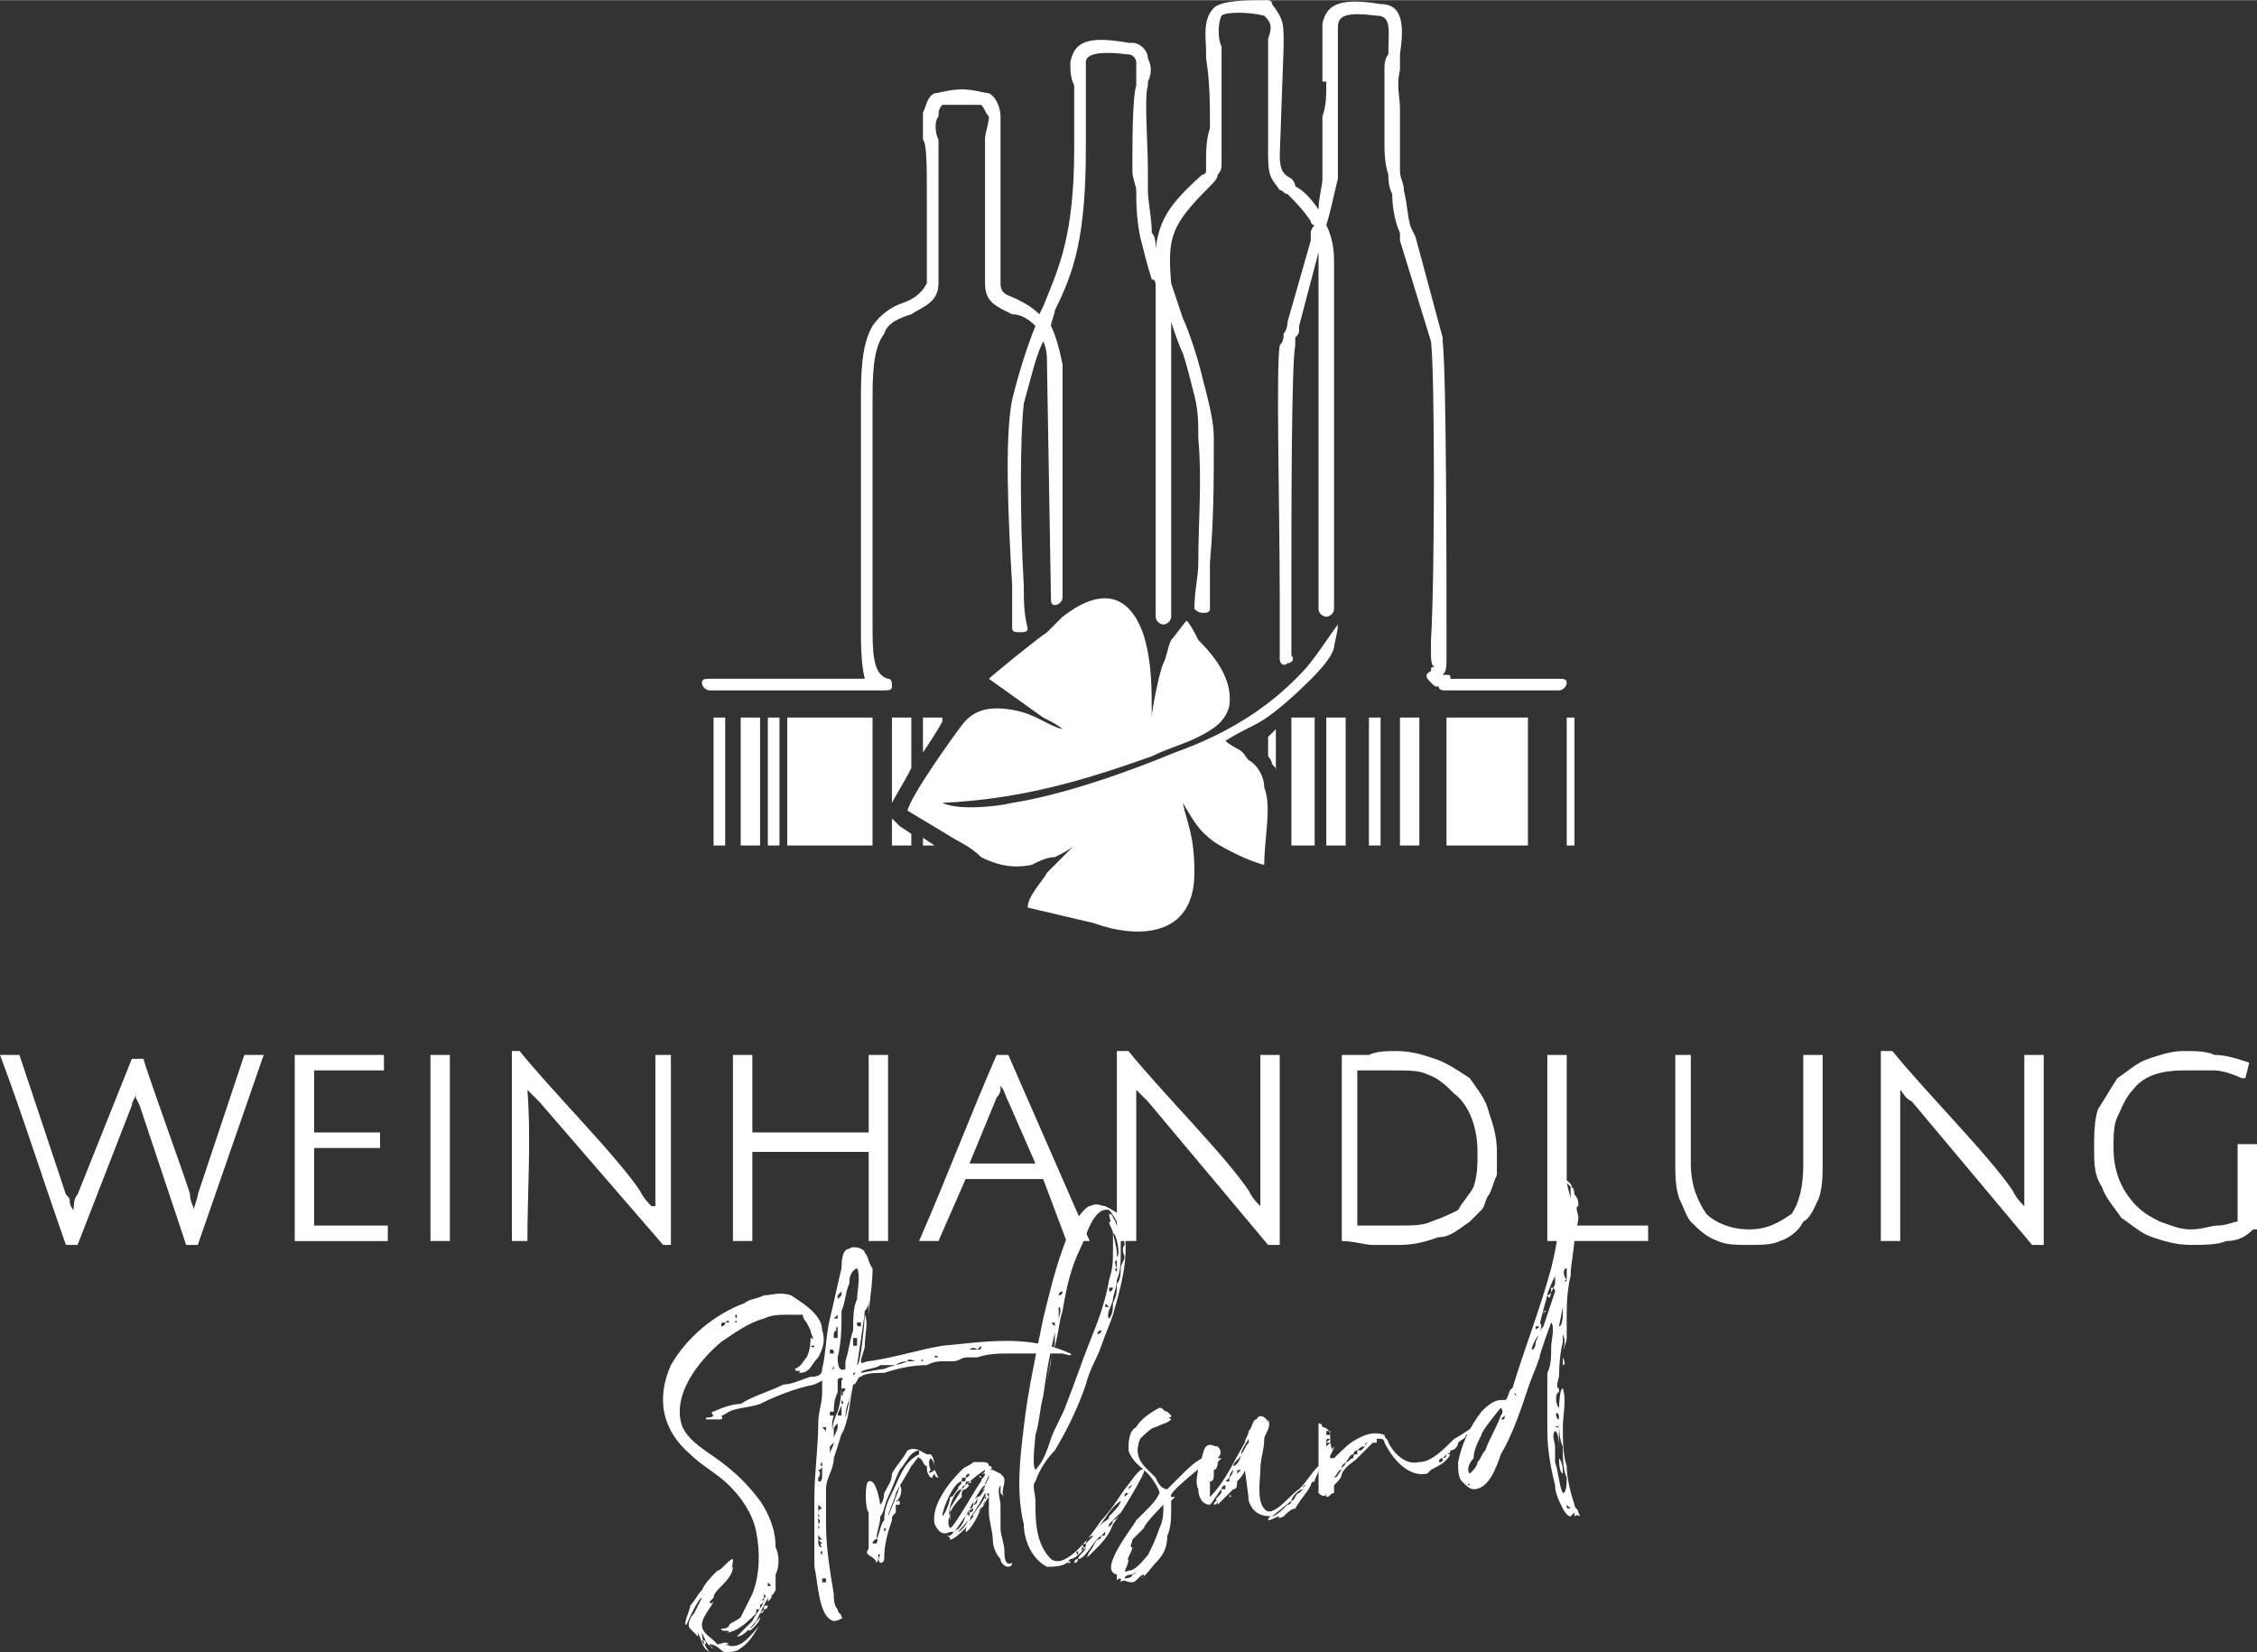 <?xml version="1.0" encoding="UTF-8"?>
<!DOCTYPE svg PUBLIC "-//W3C//DTD SVG 1.1//EN" "http://www.w3.org/Graphics/SVG/1.1/DTD/svg11.dtd">
<!-- Creator: CorelDRAW X7 -->
<svg xmlns="http://www.w3.org/2000/svg" xml:space="preserve" width="601px" height="440px" version="1.1" style="shape-rendering:geometricPrecision; text-rendering:geometricPrecision; image-rendering:optimizeQuality; fill-rule:evenodd; clip-rule:evenodd"
viewBox="0 0 582 426"
 xmlns:xlink="http://www.w3.org/1999/xlink">
 <rect x="0" y="0" width="582" height="426" fill="#333333" stroke="none"/>
 <defs>
  <style type="text/css">
   <![CDATA[
    .fil1 {fill:white}
    .fil0 {fill:white;fill-rule:nonzero}
   ]]>
  </style>
 </defs>
 <g id="Ebene_x0020_1">
  <path class="fil0" d="M563 276c-5,0 -10,1 -13,5 -2,2 -3,5 -4,7 -1,2 -1,5 -1,8 0,6 2,11 6,15 2,2 4,3 6,4 3,1 5,2 8,2 3,0 5,-1 7,-1 2,0 4,-1 5,-1l0 -20 5 0 0 22 -1 0c-2,2 -4,3 -7,3 -2,1 -6,1 -9,1 -4,0 -7,-1 -10,-2 -3,-1 -5,-3 -8,-5 -2,-3 -4,-5 -5,-8 -2,-3 -2,-6 -2,-10 0,-3 0,-7 1,-10 2,-3 3,-5 5,-8 3,-2 5,-4 8,-5 3,-1 6,-2 9,-2 3,0 6,0 8,1 3,0 6,1 9,2l0 0 -1 4 -1 0c-2,-1 -5,-2 -7,-2 -3,0 -5,0 -8,0zm-73 5c0,13 0,26 0,39l-5 0 0 -49 3 0c8,10 25,27 31,36 1,2 2,3 3,4l0 0 0 -1c0,-1 0,-2 0,-3l0 -35 5 0 0 49 -3 0 -31 -37c-2,-1 -2,-2 -3,-3l0 0zm-25 34c-1,2 -3,4 -6,5 -2,1 -5,1 -8,1 -3,0 -6,0 -8,-1 -3,-1 -5,-3 -7,-5 -1,-1 -2,-4 -3,-6 -1,-3 -1,-6 -1,-9l0 -28 4 0 0 28c0,6 2,10 4,13 2,2 6,4 11,4 5,0 8,-2 11,-4 2,-3 3,-7 3,-13l0 -28 5 0 0 28c0,3 0,6 -1,9 -1,2 -2,5 -4,6zm-66 5l0 -48 5 0 0 44 21 0 0 4 -26 0 0 0zm-39 -49c4,0 7,1 10,2 3,1 6,3 9,5 2,3 4,5 5,9 1,3 2,6 2,10 0,2 0,4 0,6 -1,2 -1,3 -2,5 -1,1 -1,3 -2,4 -1,1 -2,2 -3,3l0 0c-3,2 -5,4 -8,4 -3,1 -6,2 -10,2 -2,0 -4,0 -7,0 -2,0 -5,-1 -8,-1l0 0 0 -48 0 0c3,0 5,0 7,0 2,-1 5,-1 7,-1zm1 45c3,0 6,0 8,-1 3,-1 5,-2 7,-3 1,-2 3,-4 4,-6 1,-3 1,-6 1,-9 0,-6 -2,-12 -6,-15 -2,-2 -4,-4 -7,-5 -2,-1 -5,-1 -8,-1 -2,0 -4,0 -6,0 -1,0 -2,0 -4,0l0 40c2,0 3,0 5,0 2,0 4,0 6,0zm-68 -35c0,13 0,26 0,39l-5 0 0 -49 3 0c8,10 25,27 31,36 1,2 2,3 3,4l0 0 0 -1c0,-1 0,-2 0,-3l0 -35 5 0 0 49 -3 0 -31 -37c-1,-1 -2,-2 -3,-3l0 0zm-35 -1c0,0 0,1 0,1 0,1 -1,2 -1,2l-7 17 17 0 -7 -16c-1,-2 -1,-3 -2,-4zm-9 24l-7 16 -5 0c7,-16 13,-32 20,-48l3 0c7,16 14,32 21,48l-6 0 -6 -16 -20 0zm-25 16l0 -23 -30 0 0 23 -5 0 0 -48 5 0 0 20 30 0 0 -20 5 0 0 48 -5 0 0 0zm-88 -39c1,13 0,26 0,39l-4 0 0 -49 2 0c8,10 25,27 31,36 1,2 2,3 3,4l1 0 0 -1c0,-1 0,-2 0,-3l0 -35 4 0 0 49 -2 0 -32 -37c-1,-1 -2,-2 -3,-3l0 0zm-25 39l0 -48 5 0 0 48 -5 0 0 0zm-35 0l0 -48 23 0 0 4 -18 0 0 16 17 0 0 4 -17 0 0 20 19 0 0 4 -24 0 0 0zm-56 -12l14 -35 3 0c1,4 12,34 12,35 0,2 1,3 1,4 0,-1 1,-3 1,-4l12 -36 5 0 -17 49 -3 0c-4,-12 -8,-24 -12,-36l-1 -2c0,0 0,-1 0,-1l0 0 0 0c0,1 -1,2 -1,3l-14 36 -3 0c-6,-17 -11,-33 -17,-49l5 0 12 36c1,1 1,1 1,2 0,0 0,1 1,2 0,-1 0,-3 1,-4z"/>
  <g id="_508096488">
   <path class="fil0" d="M197 414c0,0 0,0 0,0l0 0zm15 -71c0,-4 -5,-7 -8,-9 -3,-1 -5,0 -7,0 -2,1 -4,1 -5,2 -8,3 -15,9 -19,16 -4,9 -2,17 5,23 3,3 7,5 10,8 3,3 6,7 7,12 1,5 1,11 -1,16 -1,2 -2,4 -3,6 -1,1 -2,1 -3,2 0,1 -2,1 -2,1 0,1 2,0 2,1 0,0 0,0 -1,0 3,0 6,-3 8,-5 0,0 0,0 0,0 0,0 0,0 0,0 0,0 0,0 0,0 0,0 0,0 0,0 0,0 0,0 0,-1 0,0 0,0 0,0 0,0 0,0 0,0 0,0 0,0 0,0 1,0 1,0 1,-1 0,0 0,0 0,1 0,0 0,-1 0,-1 0,0 0,0 0,0 0,0 0,0 0,0 0,0 0,0 0,0 0,0 0,0 0,0 0,0 0,0 0,0 0,0 0,0 0,-1 0,1 0,1 1,0 -1,2 -2,3 -3,5 -1,1 -2,2 -4,4 2,0 4,-3 5,-4 1,-2 2,-4 3,-6 0,0 0,1 0,1 1,-1 1,-1 1,-2 0,1 1,-1 1,-1 0,-2 0,-3 0,-4 1,-2 1,-5 0,-7 0,-5 -2,-9 -4,-12 -3,-4 -6,-7 -10,-10 -4,-3 -8,-5 -10,-9 -3,-8 4,-17 10,-22 3,-2 7,-5 11,-6 2,-1 4,-1 7,-1 1,0 2,0 3,0 0,1 1,2 1,2 0,0 1,2 1,2 0,1 1,2 1,4 0,-1 0,-2 -1,-2 0,1 0,3 -1,5 -1,1 -1,2 -3,3 0,1 2,0 1,1 3,0 3,-2 5,-4 1,-2 2,-4 1,-7l0 0zm-23 77c0,0 0,0 0,0l0 0zm11 -10c0,0 -1,0 0,0l0 0zm-3 3c0,0 0,0 0,0 0,0 0,-1 -1,0 0,0 1,-1 1,-1 0,0 0,0 0,0 0,0 0,0 0,0 0,0 0,0 0,1l0 0zm0 -1c0,0 0,-1 0,-1 1,1 0,1 0,1zm2 -1c0,0 0,0 0,0 0,0 0,0 0,0zm0 -3c0,0 0,0 0,0l0 0zm-1 0c1,1 1,1 0,1 0,0 0,0 0,-1zm0 2c0,0 0,0 0,1 0,-1 0,-1 0,-1zm0 0c0,0 -1,0 0,0l0 0zm0 1c0,0 0,0 0,0 -1,0 -1,0 0,0zm-1 0c1,0 0,0 0,0 0,0 0,0 0,0zm0 0c0,0 0,1 0,1 0,-1 0,-1 0,-1zm-17 -63c0,0 0,0 0,0l0 0zm6 -5c0,0 0,0 0,0l0 0zm0 -1c0,-1 0,0 0,0l0 0zm0 1c0,0 0,0 0,0l0 0zm0 -1c0,-1 0,-1 1,-1 0,1 -1,1 -1,1zm1 0c0,0 0,0 0,0l0 0zm1 -1c0,0 -1,0 -1,0 0,0 1,-1 1,0zm0 0c0,0 0,0 0,0l0 0zm1 0c-1,0 0,0 0,0l0 0zm0 -1c0,0 -1,0 -1,0 0,0 1,0 1,0zm1 1c-1,0 0,-1 0,0l0 0zm0 -1c-1,-1 0,-1 0,-1 0,0 0,1 0,1zm1 -1c0,0 0,0 0,0l0 0zm1 0c0,0 0,0 -1,0 0,0 1,0 1,0zm0 -1c0,1 0,0 0,0l0 0zm0 1c0,0 0,0 0,0l0 0zm1 0c0,0 0,0 0,0 0,0 0,0 0,0zm12 -2c0,0 0,0 0,0l0 0zm4 11c0,0 0,0 0,0 1,0 1,0 0,0zm1 -1c0,1 -1,0 -1,0 1,0 1,0 1,0zm-11 65c0,0 0,0 0,0l0 0zm-3 2c0,0 0,0 0,0l0 0 0 0zm1 1c0,0 0,0 0,0l0 0zm-8 -11c0,0 0,0 0,0l0 0zm-2 20c0,0 1,0 1,0 -1,-1 -2,0 -3,0 0,0 -1,-1 -1,-1 -1,-1 -3,-2 -3,-4 0,-2 2,-4 3,-6 -1,1 -1,0 -1,0 1,-1 1,-1 1,-1 0,-1 1,-2 2,-3 1,-1 3,-3 3,-5 0,0 -1,1 -1,1 1,0 1,-3 1,-3 -1,0 -3,3 -4,3 -2,2 -3,3 -4,5 -1,1 -2,3 -3,4 0,1 -2,5 -1,5 0,0 3,-7 4,-7 0,0 -2,4 -2,4 -1,1 -2,3 -1,4 0,0 2,2 2,2 0,0 0,-1 0,-1 1,2 1,4 3,5 -1,-1 -2,-3 -2,-5 1,2 1,3 3,4 0,0 -1,0 -1,-1 2,0 3,2 4,2 1,0 3,0 4,-1 3,-2 4,-5 5,-6 -2,2 -5,7 -9,5l0 0zm-4 -15c0,0 0,0 0,0l0 0zm0 4c0,0 0,0 0,0l0 0zm-3 7c0,0 0,0 0,0l0 0zm1 3c0,0 0,-1 0,0l0 0zm0 0c0,0 0,0 0,0 0,0 0,0 0,0zm1 1c0,0 0,0 0,0 0,0 0,0 0,0zm0 0c0,0 0,0 0,0l0 0zm-1 -1c1,0 1,0 1,1 -1,0 -1,-1 -1,-1zm2 0c0,0 -1,0 -1,0 0,0 0,0 1,0zm0 1c0,0 0,-1 0,-1 0,0 0,1 0,1zm0 0c0,0 0,0 0,0 0,0 0,0 0,0zm2 1c0,0 1,0 1,0 0,0 -1,0 -1,0zm1 0c0,1 0,0 0,0 0,0 0,0 0,0zm10 -8c-1,1 -2,3 -3,3 0,1 1,0 1,0 1,-1 2,-2 2,-3l0 0zm0 0c0,0 0,0 0,0l0 0zm1 -2c0,0 -1,1 -1,1 1,0 1,-1 1,-1 0,0 0,0 0,0zm0 0c0,0 0,0 0,0l0 0zm1 -2c0,0 0,0 0,0l0 0zm0 0c0,0 0,0 0,0l0 0zm0 1c0,0 0,0 0,0 0,0 0,-1 0,-1 0,0 0,0 0,1zm-2 2c0,0 0,0 0,0l0 0zm0 1c0,0 0,0 0,0 0,0 0,0 0,-1 0,0 0,1 0,1zm-5 5c0,0 0,0 0,0l0 0zm0 0c0,0 0,1 0,1 0,0 0,0 0,-1zm8 -10c0,0 0,0 0,0l0 0zm0 0c0,1 0,0 0,0 0,0 0,0 0,0zm-1 2c0,0 0,0 0,0l0 0zm-1 1c1,0 1,-1 1,-1 -1,0 -1,0 -1,1zm-5 7c0,0 0,0 0,0l0 0zm0 0c0,0 -1,0 -1,0 1,0 1,0 1,0zm1 -1c0,0 0,0 0,0l0 0zm0 0c0,0 0,0 -1,0 1,0 1,0 1,0zm3 -7c0,0 0,0 0,0l0 0zm-10 7c0,0 0,0 0,0l0 0zm0 0c0,0 0,0 0,0 0,0 0,0 0,0zm1 0c0,0 0,0 0,0 0,0 0,0 0,0zm5 1c0,0 0,0 0,0l0 0zm0 0c0,0 0,0 0,0 0,0 0,0 0,0zm-1 1c0,0 0,0 0,0l0 0zm0 0c-1,0 -1,0 -1,0 0,0 0,0 1,0zm20 -73c0,0 0,0 0,0 0,0 0,0 0,0zm-15 64c0,0 0,0 0,0l0 0zm0 0c0,0 0,0 0,0 0,0 0,0 0,0zm0 0c0,0 0,0 0,0l0 0zm2 0c0,0 0,0 0,0 0,0 0,0 0,0zm0 0c0,0 0,0 0,0l0 0zm-2 1c0,0 0,-1 0,0l0 0zm0 0c0,0 0,0 0,0 0,0 0,0 0,0zm0 0c0,0 0,0 0,0l0 0zm-1 0c0,0 0,0 0,0l0 0zm0 1c0,0 0,0 0,0l0 0zm1 1c0,0 0,0 0,0l0 0zm0 0c0,0 0,0 0,0 0,0 0,0 0,0zm0 1c0,0 0,0 0,0 0,0 0,0 0,0zm0 0c0,0 0,0 0,0l0 0zm0 0c0,0 0,0 0,0 0,0 0,0 0,0zm0 0c0,0 0,0 0,0l0 0zm-3 3c0,0 0,0 0,0l0 0zm0 0c0,0 0,0 0,0 0,0 0,0 0,0zm-1 1c0,0 0,0 0,-1 0,0 0,0 0,1zm0 -1c0,0 0,0 0,0l0 0zm-8 4c0,0 0,1 0,0 0,0 0,0 0,0zm0 0c0,0 0,0 0,0l0 0zm0 0c0,0 0,0 0,0l0 0zm0 0c0,1 0,1 0,1 0,-1 0,-1 0,-1zm0 1c0,0 0,-1 0,0l0 0zm0 0c0,0 0,0 0,0l0 0zm-1 0c0,0 1,0 1,0 0,0 0,0 -1,0zm0 0c0,0 0,0 0,0l0 0zm1 0c0,0 0,0 0,0l0 0zm0 0c0,0 0,0 0,0l0 0zm13 -14c0,0 0,1 0,0l0 0zm0 1c0,0 0,0 0,0l0 0z"/>
   <path class="fil0" d="M276 349c-11,-5 -22,-3 -33,-2 -6,1 -12,3 -19,4 -1,0 -2,1 -2,0 0,-1 1,-3 1,-4 0,-3 1,-6 0,-8 0,1 -1,13 -2,13 0,0 2,-13 2,-14 0,0 0,0 0,0 1,-1 1,-2 1,-3 0,2 0,3 0,5 0,-4 1,-8 1,-13 -1,-1 -1,-3 -2,-4 0,-1 -3,-2 -4,-1 -2,0 -2,4 -2,5 -1,4 -2,9 -3,13 -1,4 -1,9 -2,13 0,2 -2,2 -3,2 -3,1 -5,2 -7,2 -4,2 -8,3 -11,5 -2,0 -5,1 -7,2 0,0 -1,0 0,1 0,0 0,0 0,0 -1,1 -2,0 -2,1 0,0 4,0 4,0 1,-1 -1,-1 -1,-1 0,1 3,-1 3,-1 2,-1 5,-1 8,-2 4,-2 9,-4 14,-5 0,0 2,-1 2,-1 0,0 0,2 0,3 0,3 -1,5 -1,8 0,6 -1,13 -1,19 0,6 0,12 0,18 1,4 1,13 5,14 1,0 3,-1 2,-1 0,-1 -1,-1 -1,-2 -1,-1 -1,-3 -1,-4 -1,-6 -2,-12 -2,-18 0,-3 0,-6 0,-9 0,-3 2,-5 2,-8 1,-3 2,-6 3,-10 0,-1 0,-3 1,-5 0,0 1,-4 1,-4 -1,4 -2,9 -3,13 2,-4 2,-8 3,-13 1,0 1,-2 2,-2 1,-1 4,-1 6,-1 3,-1 7,-2 11,-2 2,-1 3,-1 5,-1 1,0 2,0 2,0 1,0 2,-1 1,0 1,-1 2,-1 3,-1 1,0 1,0 2,0 3,-1 6,-1 8,-1 3,0 6,0 9,0 2,0 3,0 5,0 0,0 3,1 2,0zm-52 -15c0,1 0,1 0,1 0,0 0,-1 0,-1zm-39 31c0,0 0,0 0,0l0 0zm26 21c0,0 0,0 0,0 0,1 0,1 0,0 0,0 0,0 0,0l0 0zm2 26c0,0 0,0 0,0 0,0 0,0 0,0 0,-1 0,-1 0,-1 0,0 0,0 0,0 0,0 0,0 0,0 0,0 0,0 0,0 0,-1 0,-1 0,-1 0,0 0,-1 0,-2 0,0 0,0 -1,0 0,0 0,-1 0,-1 0,-2 0,-4 0,-6 0,0 -1,-1 0,-1 0,0 0,0 0,0 0,0 0,0 0,0 0,0 0,1 0,1 0,0 0,0 0,0 0,2 0,4 0,6 0,0 0,0 1,0 0,1 0,1 0,1 0,1 0,2 0,3 0,0 0,0 0,0 0,0 0,0 0,0 0,0 0,0 0,0 0,0 0,0 0,1zm1 1c0,0 0,0 0,0 0,0 -1,0 0,0 0,0 0,0 0,0 0,0 0,0 0,0 0,0 0,0 0,0 0,0 0,0 0,0zm-2 -24c-1,0 -1,1 -1,1 0,1 1,1 0,1 0,0 0,0 0,0 0,1 1,1 0,2 0,0 0,0 0,0 0,1 1,1 0,1 0,1 0,1 0,1 0,1 0,1 1,2 0,0 0,0 -1,0 0,0 0,0 0,0 0,0 0,0 0,0 0,0 1,1 1,1 -1,0 0,1 0,1 0,0 0,0 0,0 0,0 0,0 0,0 -1,0 -1,-1 -1,-2 0,0 0,0 0,0 0,0 0,0 0,0 0,0 0,0 0,0 0,-1 0,-2 0,-3 0,0 0,0 0,0 0,0 0,-1 0,-1 0,0 0,0 0,-1 0,0 0,0 0,0 0,-1 0,-1 0,-1 0,-1 0,-1 0,-1 0,-1 0,-1 0,-1 0,-1 0,-1 0,-1 0,-1 0,-1 0,-1 0,0 0,0 0,0 0,0 1,0 0,0 0,1 0,1 0,1 0,0 1,1 1,1l0 0zm-1 -3c0,0 0,0 0,0 1,0 1,0 1,0 0,0 -1,0 -1,0zm5 31c0,0 0,0 0,1 0,0 0,0 0,0 0,0 0,-1 0,-1 0,0 0,0 0,0zm5 -72c0,0 0,0 0,-1 0,0 0,0 0,0 0,0 0,0 0,1 0,0 0,0 0,0zm0 -1c0,0 0,0 0,0 0,0 0,0 0,0 0,0 0,0 0,0 0,0 0,0 0,0 0,0 0,0 0,0zm0 -1c0,0 0,0 0,0 0,0 0,0 0,0 0,0 0,0 0,0 0,0 0,0 0,0zm0 1c0,0 0,0 0,0 0,0 0,0 0,0 0,0 0,0 0,0 0,0 0,0 0,0l0 0zm0 -2c0,0 0,0 0,0 0,0 0,0 0,0 0,0 0,0 0,0 0,0 0,0 0,0 0,0 0,0 0,0zm0 1c0,0 0,0 0,0 0,0 0,0 0,0 0,0 0,0 0,0 0,0 0,0 0,0zm0 -1c0,0 0,-1 0,-1 0,0 0,0 0,0 0,0 0,0 0,0 0,1 0,1 0,1zm1 0c-1,0 -1,0 -1,-1 0,0 0,0 1,0 0,0 0,0 0,0 0,1 0,1 0,1zm0 -1c0,0 0,0 0,0 0,0 0,0 0,0 0,-1 0,0 0,0 0,0 0,0 0,0zm-1 -3c0,0 0,0 0,0 0,0 0,0 0,0 0,0 0,0 0,0 0,0 0,0 0,0zm1 1c0,0 0,0 0,0 0,0 0,0 0,0 0,0 0,0 0,0 0,0 0,0 0,0zm1 -9c0,0 0,0 0,0 0,0 0,0 0,0 0,0 0,0 0,0zm0 3c0,0 1,0 1,0 0,0 -1,0 -1,0 0,0 0,0 0,0l0 0zm0 3c0,0 1,0 0,0 0,0 0,0 0,0zm-2 -11c0,0 0,0 1,0 0,0 0,0 0,0 0,0 0,0 0,0 0,0 0,0 0,0 0,0 0,0 0,0 0,0 -1,0 -1,0 0,0 0,0 0,0zm0 -1c0,0 0,0 0,0 0,0 0,0 0,0 0,0 0,0 0,0zm1 7c0,0 0,0 0,0 0,0 0,1 0,1 0,0 0,0 0,0 0,0 0,0 0,0 0,0 0,0 0,0 0,0 0,0 0,-1 0,0 0,0 0,0zm0 2c0,0 0,0 0,0 0,0 0,0 0,0 0,0 0,0 0,0 0,0 0,0 0,0 0,0 0,0 0,0 0,0 0,0 0,0l0 0zm0 1c0,0 0,0 0,0 0,0 0,0 0,0 0,0 0,0 0,1 0,0 0,0 0,0 0,0 0,0 0,0 0,-1 0,-1 0,-1zm0 1c0,0 0,0 0,0 0,0 0,0 0,0 0,0 0,1 0,1 0,0 0,0 0,0 0,0 0,0 0,0 0,0 0,-1 0,-1zm0 2c0,0 0,0 0,0 0,0 0,0 0,0 0,0 0,0 0,0 0,0 0,0 0,0zm-3 -7c0,1 0,1 0,1 0,0 0,0 0,0 0,0 0,0 0,0 -1,0 -1,0 -1,0 0,0 0,0 0,0 0,0 1,0 1,0 0,0 0,0 0,-1zm-1 1c0,0 0,0 0,0 0,0 0,0 0,0 0,0 0,0 0,0 0,0 0,0 0,0zm-1 0c0,0 0,0 0,0 0,0 0,0 0,0 0,0 0,0 0,0 0,0 0,0 0,0 0,0 0,0 0,0 0,0 0,0 0,0 0,-1 0,-1 0,-1 0,0 0,0 0,0 0,0 0,0 0,0 0,0 1,0 1,0 0,0 0,0 0,0 0,0 0,0 0,0 0,0 0,0 0,0 0,0 0,0 0,0 0,0 0,0 0,0 0,0 -1,0 -1,0 0,0 1,0 0,0 0,1 0,1 0,1 0,0 0,0 0,0 0,0 0,0 0,0 0,0 0,0 0,0 0,0 0,0 0,0 0,0 0,0 0,0 0,0 0,0 0,0 0,0 0,1 0,1 0,0 0,0 0,0 0,-1 0,-1 0,-1zm1 0c0,0 0,0 0,0 0,0 0,0 0,0 0,0 0,0 0,0zm0 1c0,0 0,0 0,0 0,0 0,0 0,0 0,0 0,0 0,0 0,0 0,0 0,0l0 0zm-1 1c0,0 0,0 0,0 0,0 0,0 0,0 0,0 0,0 0,0 0,0 0,0 0,0zm0 -1c0,0 0,0 0,0 0,0 0,0 0,0 0,0 0,0 0,0 0,0 0,0 0,0 0,0 0,0 0,0 0,0 0,0 0,0 0,0 0,0 0,0 0,0 0,0 0,0 0,0 0,0 0,1 0,0 0,0 0,0 0,0 0,0 0,-1 0,0 0,0 0,0zm0 1c0,0 0,0 0,0 0,0 0,0 0,0 0,0 0,0 0,0 0,0 0,0 0,0 0,0 0,0 0,0 0,0 0,0 0,0 0,0 0,0 0,0 0,0 0,0 0,0 0,0 0,1 0,1 0,0 0,0 0,0 0,0 -1,0 -1,0 0,0 1,-1 1,-1zm0 2c0,1 0,1 0,1 0,0 0,-1 0,-1 0,0 0,0 0,0zm0 1c0,0 0,0 0,0 0,0 0,0 0,0 0,0 0,0 0,0zm-1 -1c0,0 0,0 0,0 0,0 0,0 0,0 0,-1 0,-1 0,-1 0,0 0,0 0,0 1,0 1,0 1,0 0,0 0,0 -1,1 0,0 0,0 0,0 0,0 0,0 0,0 0,0 0,0 0,0 0,0 0,0 0,0 0,0 0,0 0,0 0,0 0,0 0,0l0 0zm1 2c0,0 0,0 0,0 0,0 0,0 0,0 0,0 0,0 0,0 0,0 0,0 0,0zm-1 2c0,0 0,0 0,0 0,0 0,0 0,0 -1,0 -1,0 0,0 0,0 0,0 0,0 0,0 0,0 0,0 0,0 0,0 0,0 0,-1 0,-1 0,-1 0,-1 0,-1 0,-1 0,0 0,0 0,0 0,0 0,0 0,0 0,0 0,0 0,0 0,-1 0,-1 0,-2 0,0 0,0 0,0 0,0 0,0 0,0 0,1 0,1 0,1 0,1 0,1 0,1 0,0 0,0 0,0 0,0 0,0 0,0 0,0 0,0 0,0 0,1 0,1 0,1 0,0 0,1 0,1 0,0 0,0 0,0 0,0 0,0 0,0 0,0 0,0 0,0 0,0 0,0 0,0 0,0 0,0 0,0 0,0 0,0 0,0 0,1 0,1 0,1 0,0 0,0 -1,0 0,0 0,0 0,0 0,0 0,0 1,-1zm-1 2c0,0 0,0 0,0 0,0 0,0 0,0 0,0 0,0 0,0zm0 1c0,0 0,0 0,0 0,0 0,0 0,0 0,0 0,0 0,0 0,0 0,0 0,0zm0 2c0,0 0,0 0,0 0,0 0,-1 1,-1 0,0 0,0 0,0 0,0 0,0 0,0 0,0 -1,0 0,-1 0,0 0,0 0,0 0,0 0,0 0,0 0,0 0,0 0,0 0,1 0,1 0,1 0,0 0,0 0,0 0,0 0,0 0,0 0,0 0,0 0,0 0,1 0,2 0,2 0,0 -1,0 -1,0 0,0 0,0 0,0 0,0 0,0 0,0 0,0 0,0 0,-1l0 0zm0 2c0,0 0,0 0,0 0,0 0,0 0,0 1,0 1,0 0,0 0,0 0,1 0,1 0,0 0,0 0,0 0,0 0,0 0,0 0,-1 0,-1 0,-1zm0 2c0,0 0,-1 0,-1 0,0 0,1 0,1 0,0 0,0 0,0 0,0 0,0 0,0 0,0 0,0 0,0 0,0 0,0 0,0zm-1 0c0,0 0,0 0,0 1,0 1,0 1,1 0,0 0,0 0,0 0,0 0,0 -1,0 0,0 0,0 0,0 0,0 0,0 0,-1zm1 2c0,0 0,0 0,-1 0,0 0,0 0,0 0,0 0,0 0,0 0,0 0,0 0,0 0,0 0,0 0,-1 0,0 0,0 0,0 0,0 0,0 0,0 0,1 0,1 0,1 0,0 0,0 0,0 0,0 0,0 0,0 0,0 0,0 0,0 0,1 0,1 0,1 0,1 0,1 0,2 0,0 0,0 0,0 0,0 0,0 0,0 0,-1 0,-1 0,-2zm-1 -1c0,0 0,0 0,0 0,0 0,0 0,0 0,0 0,0 0,0 0,0 0,0 0,0zm1 3c0,0 0,0 0,0 0,0 0,0 0,0 0,1 0,1 0,1 0,0 0,0 0,0 0,0 0,0 0,0 0,0 0,0 0,0 -1,0 0,0 0,-1zm0 7c0,0 0,0 0,0 0,0 0,0 0,0 0,0 0,0 0,0 0,0 0,0 0,0 0,0 0,0 0,0 0,0 0,0 0,0zm0 1c0,0 0,0 0,0 0,0 0,0 0,0 0,0 0,0 0,0 0,0 0,0 0,0 0,0 0,0 0,0 0,0 0,0 0,0l0 0zm-1 -7c0,0 0,0 0,0 0,0 0,0 0,0 0,0 0,0 0,0 0,0 0,0 0,0 0,0 0,0 0,0 0,0 0,0 0,0l0 0zm1 8c0,0 0,0 0,0 0,0 0,0 0,0 0,0 0,0 0,0 0,0 0,0 0,0zm1 -2c0,0 0,-3 0,-3 0,-1 2,-1 1,0 0,2 0,5 -1,8 0,0 -2,4 -1,5 -1,-1 0,-4 0,-4 0,-2 0,-4 1,-6zm-2 7c0,0 0,0 0,0 0,0 0,0 0,0 0,0 0,0 0,0 0,0 0,0 0,0zm1 3c0,0 0,0 0,0l0 0zm-1 -7c0,0 0,0 0,0 0,0 0,0 0,0 0,0 0,0 0,1 0,-1 0,-1 0,-1zm0 -4c0,1 0,1 0,1 0,0 0,0 0,0 0,0 0,0 0,0 0,0 0,0 0,-1zm1 6c0,0 0,1 0,1 0,0 0,0 -1,0 0,0 0,-1 0,-1 0,0 1,0 1,0 0,0 0,0 0,-1 0,0 -1,0 0,0 0,0 0,1 0,1zm-1 -3c0,0 0,0 0,0 0,0 0,0 0,0 0,0 0,0 0,0 0,0 0,0 0,-1 0,0 0,0 0,0 0,0 0,0 0,0 0,0 0,0 0,0 0,0 0,0 0,-1 0,0 0,0 0,0 0,0 0,0 0,0 0,0 0,1 0,1 0,0 0,0 0,0 0,0 0,0 0,0 0,0 0,0 0,0 0,0 0,0 0,1 0,0 0,0 0,0 0,0 0,0 0,0 0,0 0,0 0,0 0,0 0,0 0,0 0,1 0,1 0,1 0,0 0,0 0,-1 0,0 0,0 0,0l0 0zm-1 -2c0,0 0,0 0,0 0,0 0,0 0,0 0,0 0,0 0,0 0,0 0,0 1,0 0,0 -1,0 -1,0 0,0 0,0 0,0 0,0 0,0 0,0zm1 10c0,0 0,0 0,0 0,0 0,0 0,0 0,0 0,0 0,1 0,0 0,0 0,0 0,0 0,0 0,0 0,0 0,-1 0,-1zm-1 -4c0,0 1,0 1,0 0,0 0,0 0,0 0,0 0,0 0,0 0,0 -1,0 -1,0zm1 3c0,0 0,0 0,0 0,0 0,-1 0,-1 0,0 0,0 0,0 0,0 0,1 0,1 0,0 0,0 0,0 0,0 0,1 0,1 0,0 0,0 0,0 0,0 0,0 0,0 0,0 0,-1 0,-1l0 0zm0 -4c0,0 0,0 0,0 0,0 0,0 0,0 0,0 0,0 0,0 0,0 0,0 0,0zm0 0c0,0 0,0 0,0 0,-1 0,-1 0,-1 0,0 0,0 0,1 0,0 0,0 0,0 0,0 0,0 0,0 0,0 0,0 0,0zm-1 0c0,0 0,0 0,0 0,0 0,0 0,0 0,0 0,0 0,0 0,0 0,-1 0,-1 0,0 0,0 0,0 0,-1 0,-1 0,-2 0,0 0,0 0,0 0,0 0,0 0,0 0,0 0,0 0,0 0,0 0,0 0,0 0,-1 0,-1 0,-1 0,0 0,0 0,0 0,0 0,0 0,0 0,0 0,0 0,0 0,0 0,0 0,0 0,0 0,0 0,0 0,0 0,0 0,0 0,0 0,0 0,0 0,0 0,0 0,0 0,1 0,1 0,1 0,0 0,0 0,0 0,0 0,0 0,0 0,0 0,0 0,0 0,1 0,1 0,2 0,0 0,0 0,1 0,0 0,0 0,0 0,0 0,0 0,0 0,0 0,0 0,0 0,0 0,0 0,1 0,0 0,0 0,0 0,0 0,0 0,0 0,-1 0,-1 0,-1l0 0zm1 2c0,0 -1,0 -1,0 0,0 0,0 0,0 0,0 1,0 1,0zm-1 2c0,0 0,0 0,0 0,0 0,0 0,0 0,0 0,0 0,0zm1 3c0,0 0,0 0,1 0,0 0,0 0,0 0,0 0,0 0,0 0,0 0,0 0,0l0 -1zm-2 3c0,0 0,0 0,1 0,0 0,0 0,1 0,0 0,1 0,1 0,0 0,0 0,0 0,1 0,2 0,2 0,1 0,1 0,1 0,0 0,1 0,1 0,0 0,0 0,0 0,1 -1,1 0,1 0,0 -1,0 -1,0 0,0 0,0 0,0 0,0 0,0 0,0 0,0 0,1 0,1 0,0 0,0 0,0 0,0 0,0 0,0 0,-1 0,-1 0,-1 0,0 0,0 0,0 0,0 0,0 0,0 0,0 0,-1 0,-1 0,0 1,-1 0,-2 0,0 1,0 1,-1 -1,0 0,-1 0,-1 0,-1 0,-1 0,-1 0,0 0,0 0,-1 0,0 0,-1 0,-1 0,0 0,-1 0,-1 0,0 0,0 0,0 0,0 0,0 0,0 0,0 0,0 0,1l0 0zm0 -4c0,1 0,1 0,1 0,0 0,1 0,1 0,0 0,0 0,0 0,0 0,0 0,0 0,0 0,0 0,0 0,0 0,0 0,0 0,-1 0,-1 0,-1 0,0 0,-1 0,-1 0,0 0,0 0,0 0,0 0,0 0,0 0,0 0,0 0,0l0 0zm0 -1c0,0 0,0 0,0 0,0 0,0 0,0 0,0 0,0 0,0 0,0 0,0 0,0 1,0 0,0 0,0zm1 0c-1,-1 -1,-1 -1,-1 0,0 0,0 1,0 0,0 0,0 0,0 0,0 0,0 0,1zm0 3c0,-1 0,-1 0,-1 0,0 0,0 0,0 0,0 0,0 0,0 0,0 0,0 0,1zm0 -5c0,0 0,0 0,0 0,0 0,0 0,0 -1,0 0,0 0,0 0,0 0,0 0,0 0,0 0,0 0,0 0,0 0,0 0,0zm0 3c0,0 0,0 0,0 0,0 0,0 0,0 0,0 0,0 0,0 0,0 0,0 0,0zm0 -3c0,0 0,0 0,0 0,0 0,0 0,0 0,-1 0,-1 0,-1 0,0 0,0 0,0 0,0 0,0 0,0 0,0 0,0 0,0 0,0 0,-1 0,-1 0,0 0,0 0,0 0,0 0,0 0,0 0,0 0,1 0,1 0,0 0,0 0,0 0,0 0,0 0,0 0,0 0,0 0,0 0,0 0,0 0,1zm0 2c0,0 0,0 0,0 0,0 0,0 0,0 0,0 0,0 0,0 0,0 0,0 0,0zm1 4c0,0 0,0 0,0 0,0 0,0 0,0 0,0 0,-1 0,-1 0,0 0,0 0,0 0,0 0,0 0,0 0,0 0,0 0,1zm1 -1c0,1 -1,2 -1,3 0,0 0,0 0,0 0,0 0,0 0,0 0,0 0,0 0,0 0,0 0,0 0,0 0,0 0,0 0,0 0,0 0,0 0,0 0,0 0,0 0,0 0,0 0,0 0,0 0,0 0,0 0,0 0,-1 0,-1 0,-2 0,0 0,0 0,0 0,0 0,0 0,0 0,0 0,0 0,0 0,0 0,0 0,0 0,0 0,0 0,0 0,0 0,0 0,0 0,0 0,0 0,0 0,0 0,0 0,0 0,0 1,-1 1,-1 0,0 0,-1 0,-1 0,0 0,0 0,0 0,0 0,0 0,0 0,0 0,1 0,1zm1 -2c0,0 0,0 0,0 0,0 0,0 0,0 0,0 0,0 0,0 0,0 0,0 0,0zm0 0c0,0 0,0 0,0 0,0 0,0 0,-1 0,1 0,1 0,1 0,0 0,0 0,0zm0 -4c0,1 0,1 0,1 0,1 0,1 0,1 0,0 0,0 0,0 0,1 -1,2 -1,3 0,0 0,0 0,0 0,0 0,0 0,0 0,-1 0,-1 0,-2 0,-1 0,-1 1,-2 0,0 0,0 0,0 0,0 0,-1 0,-1 0,0 0,0 0,0 0,0 0,0 0,0 0,0 0,0 0,0 0,0 0,0 0,0 0,0 0,0 0,0zm1 2c0,0 0,-1 0,-1 0,0 0,0 0,0 0,0 0,0 0,0 0,1 0,1 0,1zm-1 -2c0,0 0,0 0,0 1,0 1,0 1,0 0,0 0,0 -1,0 0,0 0,0 0,0zm1 0c0,0 0,0 0,1 0,0 0,0 0,0 0,0 0,0 0,0 0,0 0,0 0,0 0,0 0,0 0,0 0,0 0,0 0,0 0,0 0,0 0,0 0,0 0,0 0,0 0,0 0,0 0,0 0,-1 0,-1 0,-1 0,0 0,0 0,0 0,0 0,0 0,0 0,0 0,0 0,0zm0 0c0,0 0,0 0,0 0,0 0,0 0,0 0,0 0,0 0,0 0,0 0,0 0,0zm0 -2c0,0 0,0 0,0 0,0 0,0 0,0 0,0 0,0 0,0 0,0 0,0 0,0 0,0 0,0 0,0 0,1 0,1 0,1 0,0 0,0 0,0 0,0 0,0 0,0 0,0 0,0 0,0 0,0 0,0 0,0 0,0 0,0 0,0 -1,0 -1,0 -1,0 0,0 0,0 0,0 0,0 0,0 0,0 0,0 0,0 0,0 0,0 0,0 0,0 0,0 0,0 0,0 0,0 0,0 0,0 0,-1 1,-2 1,-3 0,0 0,0 0,0 0,0 0,0 0,0 0,0 0,1 0,1 0,0 0,0 0,1 0,0 0,0 0,0zm0 1c0,0 0,0 0,0 0,0 0,0 0,0 0,0 0,0 0,0zm1 -7c0,0 0,1 -1,1 1,0 0,1 0,1 0,0 0,1 0,1 0,0 0,0 0,0 0,0 0,0 0,0 0,0 0,0 0,0 0,0 1,1 0,1 0,0 0,0 0,0 0,0 0,0 0,0 0,0 0,0 0,0 0,0 0,0 0,0 0,0 0,0 0,0 0,0 0,0 0,0 0,0 0,0 0,0 0,0 0,0 0,0 0,0 0,0 0,0 0,0 0,0 0,0 0,0 0,0 0,0 0,0 0,0 0,0 0,0 0,0 0,0 0,0 0,0 0,0 0,0 0,0 0,0 0,0 0,0 0,0 0,-1 0,-1 0,-2 0,0 0,-1 0,-2 0,0 1,0 1,0 0,0 0,0 0,0 0,0 0,0 0,0zm0 -7c0,0 0,1 0,2 -2,1 -2,-2 -2,-3 1,-4 1,-8 1,-12 1,-2 1,-5 2,-7 0,-1 0,-3 2,-4 1,2 0,6 0,8 -1,2 -1,5 -1,8 -1,3 -1,5 -2,8zm2 -1c0,0 0,0 0,0 0,0 0,0 0,0 0,0 0,0 0,0zm0 5c0,0 0,0 0,-1 0,0 0,0 0,0 0,0 1,0 1,0 0,0 -1,0 -1,1zm0 -6c0,0 0,0 0,0 0,0 0,0 0,0 0,0 0,0 0,0 0,0 0,0 0,0 0,0 0,0 0,0zm0 -2c0,0 0,0 0,0 0,0 0,0 0,1 0,0 0,0 0,0 0,0 0,0 0,0 0,0 0,0 0,0 0,0 0,-1 0,-1 0,0 0,0 0,0 0,0 0,0 0,0 0,0 0,0 0,0 0,0 0,0 0,-1 0,0 0,0 0,0 0,0 0,-1 0,-1 0,0 0,0 0,0 0,0 1,0 1,0 0,1 0,1 0,2 0,0 -1,0 -1,0 0,0 0,0 0,0zm8 6c-1,0 -6,1 -6,1 0,-1 4,-1 5,-2 1,0 3,0 4,0 1,-1 3,-1 3,-1 -2,1 -4,1 -6,2zm8 -2c-1,0 -1,0 -2,0 0,-1 2,0 2,0zm2 0c-1,0 0,-1 0,0l0 0zm4 -1c0,0 -1,0 -1,0 0,-1 1,0 1,0zm8 -2c1,-1 2,0 2,0 -1,0 -1,0 -2,0zm3 -1c0,1 0,1 -1,1 1,-1 1,-1 1,-1zm6 0c0,1 0,0 0,0 0,0 0,0 0,0z"/>
   <path class="fil0" d="M232 388c0,0 0,0 0,0l0 0zm-6 15c0,0 0,0 0,0 0,0 0,0 0,0zm0 0c0,0 0,0 0,0 0,0 0,0 0,0zm15 -24c0,-1 0,-3 -1,-4 -1,0 -1,0 -1,0 -2,-1 -3,-2 -5,-1 -1,2 -3,4 -4,6 0,2 -1,3 -2,5 0,0 0,2 -1,3 0,0 -1,-7 -3,-6 -1,0 -1,7 0,8 0,3 0,6 0,9 0,1 -1,1 0,2 0,0 2,1 2,2 1,-1 0,-3 1,-2 0,0 -1,1 0,2 1,0 1,-1 1,-1 0,-4 1,-7 2,-10 0,-1 0,-1 1,-2 0,0 0,0 0,0 0,0 0,0 0,0 0,0 0,0 0,0 0,-1 0,-1 0,-2 0,0 0,0 1,0 0,0 -1,-1 -1,-1 1,0 2,-3 1,-4 0,1 -3,8 -3,8 0,-1 2,-5 2,-6 1,-2 3,-5 4,-7 1,-1 2,-3 2,-2 1,0 1,2 2,2 0,1 0,2 1,3 1,0 0,0 1,-1 0,0 0,1 1,1 0,0 -1,-2 -1,-2zm-10 9c0,-1 0,0 0,0l0 0zm-5 11c-1,0 -1,0 0,0 0,0 0,0 0,0zm0 -1c0,0 0,0 0,0 0,0 0,0 0,0zm0 0c0,0 0,0 -1,0 0,-1 2,-2 1,0l0 0zm1 1c0,0 0,0 0,0l0 0zm0 0c0,0 0,0 0,0 0,0 0,0 0,0zm0 -1c0,0 0,0 0,0l0 0zm1 1c0,0 0,0 0,0l0 0zm0 -1c0,0 0,0 0,0 0,0 0,0 0,0zm0 -2c0,0 0,0 0,0 0,0 0,0 0,0zm0 0c0,-1 0,0 0,0l0 0zm0 1c0,0 1,0 0,0l0 0zm0 0c0,0 0,0 1,0 0,0 0,0 -1,0zm0 -2c0,0 0,0 0,0 0,0 0,0 0,0zm0 -1c0,0 1,0 0,1 0,-1 0,-1 0,-1zm0 0c0,-1 0,1 0,0l0 0zm1 2c0,1 0,-1 0,0l0 0zm0 0c0,0 0,0 0,0 0,0 0,0 0,0zm0 -1c0,0 0,0 0,0 0,0 0,0 0,0l0 0zm0 0c0,0 0,0 0,0 0,0 0,0 0,0zm0 -2c0,0 0,0 0,0 0,0 0,0 0,0zm0 0c0,0 0,-1 0,-1 0,0 0,1 0,1zm0 -2c0,0 0,1 0,1 0,0 0,-1 0,-1zm0 3c0,0 0,0 0,0 0,0 0,0 0,0zm0 0c0,0 0,0 0,-1 0,1 0,1 0,1zm0 -1c0,0 0,0 0,0 0,0 1,0 0,0zm1 -3c0,0 0,1 0,1 0,-1 0,-1 0,-1zm0 1c0,0 0,0 0,0 0,0 0,0 0,0zm0 0c0,0 0,0 0,1 0,-1 0,-1 0,-1zm0 1c0,0 0,0 0,0 0,0 0,0 0,0zm0 0c0,0 0,0 0,1 0,-1 0,-1 0,-1zm0 1c0,0 0,0 0,0 0,0 -1,0 0,0zm7 -18c-4,2 -5,6 -7,10 -1,2 -2,4 -2,7 -1,1 -1,3 -2,5 0,-2 1,-4 1,-6 1,-1 1,-3 2,-5 1,-2 2,-5 3,-7 1,-1 2,-3 3,-4 0,0 1,-1 2,-1 0,0 0,1 0,1zm4 4c-1,1 -2,1 -1,0 0,0 -1,-2 0,-3 1,1 1,2 1,3zm-10 11c0,0 0,0 0,0l0 0zm0 -3c0,0 0,0 0,0l0 0zm1 0c0,0 0,0 0,0l0 0zm0 1c0,-1 0,-1 0,-1 -1,0 -1,0 0,1zm-1 1c0,0 0,1 0,0l0 0zm0 0c0,0 0,0 0,0l0 0zm1 -2c0,0 0,0 0,0l0 0zm0 0c0,0 0,0 0,0 0,0 0,0 0,0zm4 -9c0,0 0,0 0,0l0 0zm-4 8c0,0 0,0 0,0l0 0zm0 1c0,-1 0,0 0,0l0 0zm0 0c0,0 0,0 0,0l0 0zm-1 2c0,0 0,0 0,0l0 0zm0 -1c0,1 0,0 0,0 0,0 0,0 0,0zm0 1c0,0 0,0 0,0l0 0zm0 0c0,0 0,0 0,0l0 0zm20 2c0,0 0,0 0,0l0 0zm0 0c0,0 0,0 0,0l0 0 0 0zm-3 -6c0,0 0,0 0,0 0,0 0,0 0,0 0,0 0,0 0,0zm3 -8c0,0 0,0 0,0 0,0 0,0 0,0 0,0 0,0 0,0l0 0zm10 26c-2,1 -2,-2 -2,-3 0,-2 -1,-4 -1,-6 0,-2 0,-4 0,-6 0,-1 -1,-4 0,-5 0,0 0,5 0,6 0,-2 0,-3 0,-4 0,0 1,1 1,1 -1,-1 0,-3 0,-4 0,-1 0,-1 -1,-2 0,0 -2,-1 -2,-1 0,0 -1,0 -1,0 1,0 1,-1 0,-1 0,-1 -1,-1 -2,-1 0,0 -1,0 -2,0 0,0 0,0 0,0 -1,1 -2,1 -3,2 -3,3 -8,9 -7,14 1,2 2,3 4,2 0,0 1,0 1,0 0,0 0,0 0,0 0,0 0,0 0,0 1,-1 2,-3 3,-4 0,0 4,-8 5,-8 0,1 -1,1 -1,2 0,-1 1,-1 1,-1 -1,1 -1,2 -2,2 0,0 0,0 1,-1 -1,1 -1,1 -2,2 0,1 0,2 -1,2 0,1 -1,2 -1,2 0,0 -1,3 -2,3 0,0 0,0 1,0 -1,0 -2,1 -2,1 0,0 0,0 0,0 0,0 0,0 0,0 0,0 -1,1 -1,1 0,0 -1,0 -1,0 0,0 1,0 1,1 1,0 3,-2 4,-3 0,0 2,-3 1,-3 0,1 -2,4 -3,4 3,-3 5,-6 7,-10 1,1 -4,6 -3,6 1,-1 2,-2 3,-4 0,1 -1,1 -1,2 1,-1 1,-2 2,-3 0,0 0,4 0,4 0,2 1,5 1,7 0,2 1,4 2,5 0,1 1,2 2,2 1,0 1,-1 1,-1zm-2 -22c0,0 0,0 0,0l0 0zm-1 0c0,0 0,0 0,0l0 0 0 0zm0 3c1,0 1,0 1,0 -1,0 -1,0 -1,0zm-11 10c0,1 0,1 0,1 0,-1 0,-1 0,-1l0 0zm0 1c0,0 0,0 0,0l0 0zm-1 1c0,0 0,0 0,0 -1,0 0,0 0,0zm0 0c0,0 0,-1 0,0 1,0 0,0 0,0l0 0zm1 -1c0,0 0,0 0,1 0,-1 0,-1 0,-1zm0 -1c0,0 0,0 0,0 0,0 0,0 0,0zm0 0c0,0 0,0 0,0 0,0 0,0 0,0l0 0zm2 -3c0,0 0,0 1,0 0,0 -1,0 -1,0zm1 0c0,0 0,0 0,0 -1,-1 0,-1 0,-1 0,0 0,0 0,1zm0 -1c0,0 0,0 0,0 0,0 0,0 0,0zm1 -1c0,0 0,1 -1,1 0,-1 1,-1 1,-1zm0 0c0,-1 0,-1 0,-1 0,0 0,1 0,1zm1 -2c0,0 0,1 -1,1 0,0 1,-1 1,-2 0,1 0,1 0,1l0 0zm0 -1c0,0 0,0 0,0 0,0 0,0 0,0zm3 -6c0,0 0,0 0,0l0 0zm-3 -1c0,0 0,0 0,0l0 0zm-1 0c0,0 0,0 0,0 0,0 0,0 0,0l0 0zm0 1c0,0 -1,0 -1,0 0,0 0,0 1,0zm-1 0c0,0 0,0 0,0 0,0 0,0 0,0l0 0zm0 0c0,0 0,0 0,0 0,0 0,0 0,0zm0 0c0,1 -1,1 -1,1 0,-1 1,-1 1,-1zm0 2c0,0 0,0 0,0l0 0zm0 0c0,0 0,0 0,0 0,0 -1,0 0,0l0 0zm-1 -1c0,0 0,0 0,0 0,0 0,0 0,0zm1 1c0,0 -1,1 -1,1 0,-1 0,-1 1,-1zm-1 1c0,0 0,0 0,0 0,0 0,0 0,0zm0 0c0,0 0,0 0,0 0,0 0,0 0,0zm0 0c0,1 0,1 0,1 0,-1 0,-1 0,-1l0 0zm0 0c0,0 0,0 0,0 0,0 0,0 0,0zm0 0c0,0 0,0 -1,1 0,-1 1,-1 1,-1zm0 1c0,0 0,0 0,0 0,0 0,0 0,0zm0 -3c0,1 0,1 -1,1 0,-1 0,-1 1,-1zm-1 1c0,0 0,0 0,0 0,0 0,0 0,0zm-4 9c-1,0 -1,0 -1,0 0,0 0,0 1,0zm-1 0c0,-2 3,-9 5,-9 0,1 -1,1 -1,2 -1,1 -1,2 -2,2 0,1 -1,4 -2,5zm5 -7c0,0 0,0 0,0 0,0 0,0 0,0zm0 0c0,0 0,0 0,0 -1,2 -2,3 -3,5 0,0 0,3 0,3 -1,-2 1,-8 3,-8zm-4 7c0,0 0,0 0,0l0 0zm1 3c0,0 -1,-1 -1,-1 0,0 0,1 1,1zm-1 -1c0,0 0,-1 0,-1 0,0 0,0 0,1zm3 -1c0,0 0,0 0,0l0 0zm0 0c0,0 0,0 1,0 0,0 -1,0 -1,0zm1 0c0,0 0,0 0,0 0,0 0,0 0,0zm0 0c0,0 0,-1 0,-1 0,1 0,1 0,1zm0 -1c0,0 0,0 0,0 0,0 0,0 0,0zm0 0c0,0 0,0 0,0 0,0 0,0 0,0zm0 0c0,0 0,0 0,0l0 0zm1 -1c0,0 0,0 0,0l0 0zm0 0c0,0 0,0 0,0l0 0zm4 -8c-1,1 -7,12 -8,12 -1,-1 0,-4 0,-4 1,-2 2,-3 3,-4 0,-1 0,-1 0,-1 0,0 0,0 0,0 0,0 0,0 0,0 0,0 0,-1 1,-1 0,0 0,0 1,-1 -2,0 4,-4 4,-4 0,1 -1,1 -1,1 0,0 0,0 1,0 0,1 -1,1 -1,2zm1 2c0,0 0,0 0,-1 0,1 0,1 0,1zm0 3c0,0 0,0 0,0 0,0 0,-1 0,0zm0 0c0,-1 0,-1 0,-1 1,0 0,0 0,1zm0 -4c0,0 0,0 0,0 0,0 0,0 0,0zm0 3c0,0 1,0 1,0 0,0 0,0 -1,0zm0 -3c0,0 0,0 0,0 0,0 0,0 0,0zm1 2c0,0 0,1 0,1 -1,-1 0,-1 0,-1zm-1 -2c0,0 0,0 0,0 0,0 0,0 0,0zm1 0c0,-1 0,-1 0,0l0 0zm-1 0c0,-1 1,-2 1,-3 0,0 0,1 0,1 0,0 -1,2 -1,2zm-1 2c0,0 0,0 0,0 0,0 0,0 0,0 0,0 0,0 0,0zm-1 5c-1,1 -3,3 -3,5 1,0 4,-5 4,-7 0,1 0,1 -1,2zm1 -2c0,0 0,0 0,0l0 0zm-5 7c0,0 0,0 0,0 0,0 0,0 0,0zm0 0c1,0 0,0 0,0l0 0zm0 0c0,0 0,1 0,0l0 0zm0 0c0,0 0,0 0,0l0 0zm5 -14c0,0 0,-1 0,0l0 0zm0 0c-1,0 0,-1 0,0l0 0zm-1 0c0,0 0,0 0,0 0,0 0,0 0,0zm0 0c0,0 0,0 0,0 0,0 0,0 0,0 0,0 0,0 0,0 0,0 0,0 0,0zm0 0c0,0 0,0 0,0l0 0zm-1 0c1,0 0,0 0,0l0 0zm0 1c0,0 0,0 0,0 0,0 0,0 0,0 0,0 0,0 0,0 0,0 0,0 0,0zm0 0c0,0 0,0 0,0l0 0zm-1 0c0,0 0,1 0,0l0 0zm0 0c0,1 1,0 0,0l0 0zm0 1c0,0 0,0 0,-1 0,0 0,1 0,1zm0 0c0,0 0,0 0,0l0 0zm0 0c0,0 0,0 0,0l0 0zm0 0c0,0 0,0 0,0 0,0 0,0 0,0zm0 0c0,0 0,0 0,0l0 0zm0 0c0,0 0,0 0,0 0,0 0,0 0,0zm-1 9c0,0 0,-1 0,-1 0,0 0,0 0,1zm0 -1c0,0 0,0 0,0l0 0zm0 1c0,0 0,-1 0,0l0 0zm0 0c0,-1 0,0 0,0l0 0zm-1 2c0,0 0,0 0,0l0 0zm0 -1c0,1 0,0 0,0l0 0z"/>
   <path class="fil0" d="M275 403c0,0 0,0 0,0l0 0zm-2 -63c0,0 0,0 0,0 0,0 0,0 0,0 0,0 0,0 0,0l0 0zm22 39c-1,-1 -4,4 -5,5 -2,3 -4,6 -6,8 -2,3 -9,13 -13,10 -4,-4 -4,-10 -4,-15 0,-2 -1,-4 0,-5 1,-3 3,-6 5,-8 3,-5 6,-11 8,-17 1,-4 3,-7 4,-10 1,-3 2,-5 3,-8 2,-7 4,-14 3,-21 0,-4 -1,-5 -5,-7 -1,0 -2,-1 -4,0 -1,0 -3,3 -4,4 -4,8 -6,17 -8,25 -2,10 -4,19 -5,28 -1,8 -2,17 0,25 0,4 2,9 6,11 1,0 4,0 5,-1 0,0 2,-2 1,-1 1,0 2,-1 3,-2 0,0 1,-1 1,-1 0,1 -2,2 -2,3 2,0 4,-5 6,-6 1,-1 2,-2 2,-3 1,-1 3,-3 3,-3 0,0 -1,2 -2,2 0,1 -1,2 -2,2 0,1 0,1 0,1 0,0 0,0 0,0 0,0 0,0 0,0 0,0 0,0 0,0 0,1 0,1 -1,1 0,0 0,1 -1,1 -1,1 -1,2 -2,3 -1,2 -1,2 1,0 2,-2 4,-4 5,-7 1,-1 9,-14 8,-14l0 0zm-18 -19c0,0 1,0 0,0l0 0zm1 -1c-1,0 0,0 0,0l0 0zm0 -1c0,0 0,0 0,0l0 0zm0 -1c0,0 0,0 0,0 0,0 0,0 0,0 0,0 0,0 0,0zm0 0c0,0 0,0 0,0l0 0zm0 0c0,0 0,0 0,0l0 0zm0 0c0,0 0,0 1,0 0,0 0,0 -1,0zm1 0c0,0 0,-1 0,-1 0,0 0,1 0,1zm0 -1c0,0 0,0 0,0 0,0 0,0 0,0zm0 -1c0,0 0,0 0,0l0 0zm0 0c0,0 0,0 0,0l0 0zm1 -2c0,0 0,0 0,0 0,0 0,0 0,0zm0 0c0,0 0,0 0,-1 0,1 0,1 0,1zm0 -1c0,1 0,0 0,0l0 0zm1 -1c0,0 0,0 0,0 0,1 0,0 0,0zm0 0c0,0 0,0 0,0l0 0zm0 0c0,0 0,0 0,0 0,-1 0,-1 0,0zm0 -1c0,0 0,0 0,0 0,0 0,0 0,0zm0 0c0,0 0,0 0,0 0,0 0,0 0,0zm1 -1c0,0 0,-1 0,0l0 0zm0 0c0,-1 0,-1 0,-1 0,0 0,1 0,1zm0 -1c0,0 0,0 0,0 0,0 0,0 0,0zm0 0c0,0 0,-1 0,-1 0,1 0,1 0,1zm0 -1c0,0 0,0 0,0 0,0 0,0 0,0zm0 0c0,0 0,0 0,0 0,0 0,0 0,0zm1 -1c0,0 0,0 0,0 0,0 0,0 0,0zm0 -2c0,0 0,0 0,0 0,0 0,0 0,0zm1 -1c0,1 -1,1 -1,1 0,-1 1,-1 1,-1zm0 0c0,0 0,0 0,0l0 0zm0 -1c0,0 0,0 0,0 0,0 0,0 0,0zm2 -1c0,0 -1,0 -1,0 1,0 1,0 1,0zm0 0c0,0 0,-1 0,0l0 0zm-11 -12c0,0 0,0 0,0 0,0 0,0 0,0zm-1 1c1,0 0,0 0,0l0 0zm0 1c0,0 0,1 0,0l0 0zm0 1c0,0 0,0 0,0l0 0zm0 0c0,0 0,0 0,0 0,1 0,1 0,0zm0 1c0,0 0,0 0,0 0,0 -1,0 0,0zm0 0c0,0 0,1 -1,1 0,0 0,-1 1,-1zm-1 1c0,0 0,0 0,0 0,0 0,0 0,0zm0 0c0,0 0,1 0,0l0 0zm0 2c0,0 0,0 0,0 0,0 0,0 0,0zm0 1c0,0 0,0 0,0 0,0 0,0 0,0zm-1 0c0,0 0,1 0,0l0 0zm0 1c0,0 0,0 0,0 0,0 0,0 0,0zm0 0c0,0 0,1 0,1 0,-1 0,-1 0,-1zm0 1c0,0 0,0 0,0 0,0 0,0 0,0zm0 0c0,1 0,1 0,1 0,0 0,0 0,-1zm0 2c0,0 0,0 0,0 0,0 0,0 0,0zm0 0c0,0 0,0 0,1 -1,-1 -1,-1 0,-1zm0 1c-1,0 -1,0 -1,0 0,0 1,0 1,0zm-1 0c0,1 0,1 0,1 0,0 0,0 0,-1zm0 1l0 0c0,0 0,0 0,0 0,0 0,0 0,0l0 0zm0 0l0 0c0,0 0,0 0,0zm0 1c0,0 0,0 0,0 0,0 0,0 0,0zm0 1c0,0 0,0 0,0l0 0zm0 1c0,0 0,0 0,0 -1,0 -1,0 0,0zm0 1c0,-1 -1,0 0,0l0 0zm-1 0c0,0 0,0 0,0 0,0 0,0 0,0zm0 1c0,0 0,0 0,0 0,0 0,0 0,0zm0 3c0,0 0,0 0,0l0 0zm-1 3c0,0 0,0 0,0l0 0zm0 2c0,0 0,0 0,0l0 0zm0 0c0,1 0,1 0,0l0 0zm-1 5c0,0 0,0 0,0 0,0 0,0 0,0zm-1 9c1,-3 1,-6 2,-10 1,-7 2,-13 4,-20 0,0 0,0 0,0 -1,0 0,0 0,0 0,-1 0,-3 0,-3 1,0 0,3 0,3 -1,2 -1,4 -1,6 0,1 -1,4 -1,4 0,0 1,-3 1,-3 1,-3 1,-6 2,-9 1,-6 2,-11 5,-17 1,-2 3,-10 7,-9 1,1 2,3 3,5 0,0 1,3 1,4 -1,1 0,3 0,3 0,1 -1,2 -1,3 0,1 0,3 -1,4 0,2 0,3 -1,5 0,1 0,3 -1,4 -1,-1 1,-4 1,-5 0,-1 1,-3 1,-5 1,-2 1,-5 1,-7 0,-1 0,0 0,-2 0,0 0,-2 0,-2 -1,-2 -1,-4 -2,-5 0,0 0,-1 -1,-1 0,1 1,4 1,4 0,0 0,-2 -1,-2 0,1 1,2 1,3 0,1 0,3 0,4 0,3 0,5 -1,8 -1,6 -3,11 -5,16 -2,5 -4,11 -6,16 -1,3 -3,6 -4,9 -1,3 -2,6 -4,8 -1,-1 0,-8 0,-9zm18 -33c0,-1 0,-1 1,0 0,0 -1,0 -1,0zm1 -1c0,0 0,0 0,0l0 0zm0 -1c0,0 0,0 0,0 0,0 0,0 0,0zm0 -1c0,0 0,0 0,0 0,0 0,1 0,1 0,-1 0,-1 0,-1zm0 -2c1,0 1,0 1,0 0,0 0,1 -1,1 0,0 0,-1 0,-1zm1 0c0,-1 0,-1 0,0 0,0 0,0 0,0zm0 -1c0,0 0,0 0,0l0 0zm0 -1c0,0 0,0 0,0 0,0 0,0 0,0zm0 -1c0,0 0,0 0,0 0,1 0,1 0,0zm0 0c1,0 0,0 0,0 0,0 0,0 0,0zm1 -1c0,0 0,0 -1,0 0,0 0,0 1,0zm0 -1c0,0 0,1 0,1 0,0 -1,-1 0,-1zm-1 -9c1,0 2,6 1,6 0,0 0,-1 0,-1 0,-1 -1,-5 -1,-5zm1 7c0,0 0,2 0,2 0,0 -1,-2 0,-2zm-11 77c0,-1 0,-1 0,-1 0,1 0,1 0,1zm0 -1c0,0 0,0 0,0l0 0zm0 0c0,0 0,0 1,0 0,0 -1,0 -1,0zm1 0c0,0 -1,-1 0,-1 0,1 0,1 0,1zm0 -1c0,0 0,0 0,0 0,0 0,0 0,0zm0 0c0,0 0,0 0,0 0,0 0,0 0,0zm0 0c0,0 0,0 0,0 0,0 0,0 0,0zm0 0c0,0 0,0 1,0 0,0 0,0 -1,0zm1 0c0,-1 0,-1 0,-1 0,-1 1,0 0,1zm0 -1c0,-1 1,-1 1,-1 0,1 0,1 -1,1zm1 -1c0,0 0,0 0,0 0,0 0,0 0,0zm1 -1c0,0 -1,1 -1,1 0,-1 1,-2 2,-2 0,0 -1,1 -1,1zm1 -1c0,-1 0,-1 0,-1 0,1 0,1 0,1zm0 -1c0,0 0,0 0,0 0,0 0,0 0,0zm0 0c0,0 0,0 1,0 0,0 -1,0 -1,0zm1 0c0,0 0,0 0,0 0,0 0,0 0,0zm0 0c0,0 0,-1 0,-1 0,1 0,1 0,1zm0 -1c0,0 0,0 0,0 0,0 0,0 0,0zm0 0c0,0 0,0 0,0 0,0 0,0 0,0zm3 -3c0,1 -1,1 -2,2 0,0 -1,1 -1,1 2,-2 3,-5 6,-7 0,1 -2,3 -3,4zm3 -4c-1,0 -1,0 0,0 0,0 0,0 0,0zm0 0c0,0 0,-1 0,-1 0,1 0,1 0,1zm0 -1c0,0 1,0 1,0 0,0 0,0 -1,0zm1 0c0,0 0,0 0,0 0,0 0,0 0,0zm0 0c0,-1 0,-1 1,-1 0,0 -1,1 -1,1zm1 -1c0,0 0,-1 0,-1 0,1 0,1 0,1zm0 -1c0,0 0,0 0,0 0,0 0,0 0,0zm0 0c0,-1 1,-1 1,-1 0,0 -1,1 -1,1zm1 -1c0,0 0,0 0,0l0 0zm1 -1c0,0 0,0 0,0l0 0zm0 0c0,0 0,0 0,0 0,0 0,0 0,0zm0 0c0,0 0,0 0,0 0,0 0,0 0,0zm0 0c0,-1 0,0 0,0l0 0zm-8 13c0,0 0,0 0,0 0,0 0,0 0,0zm-14 -45c0,0 0,0 0,0l0 0zm-1 10c-1,-1 1,-8 1,-10 0,0 0,1 0,1 0,1 -2,8 -1,9zm8 42c0,0 0,0 0,0l0 0zm-1 1c1,0 1,-1 1,-1 0,0 -1,0 -1,1zm-1 -1c0,0 0,0 0,0l0 0zm0 0c0,1 0,0 0,0 0,0 0,0 0,0zm0 0c0,0 0,0 0,0l0 0zm0 0c0,0 0,0 0,0l0 0zm-1 1c0,0 0,0 0,0l0 0zm0 0c1,0 1,0 1,0 0,-1 -1,0 -1,0zm1 0c0,0 0,0 0,0l0 0zm9 -90c0,-1 0,0 0,0l0 0zm0 -1c0,1 0,1 0,0l0 0zm1 1c0,0 0,0 0,0l0 0zm0 0c0,0 0,0 0,0l0 0zm0 0c0,0 0,0 0,0 0,0 0,0 0,0zm0 0c0,0 0,0 0,0l0 0zm0 2c0,0 0,0 0,0l0 0zm0 0c0,0 0,0 0,0 0,0 0,0 0,0zm0 0c0,0 0,0 0,0l0 0zm-1 80c0,0 0,0 0,0l0 0zm0 0c0,0 0,1 0,0l0 0zm0 0c0,0 0,0 0,0l0 0zm0 0c0,0 0,0 0,0l0 0zm0 0c0,0 0,1 0,0l0 0zm-7 7c0,0 0,0 0,0 0,0 0,0 0,0zm0 0c0,0 0,0 0,0l0 0zm2 0c0,0 0,0 0,0l0 0zm0 0c0,0 1,0 0,0l0 0zm-5 1c1,0 0,0 0,0l0 0zm0 0c0,0 0,0 0,0l0 0zm2 0c0,0 0,0 0,0l0 0zm0 0c0,0 0,0 0,0l0 0zm0 0c0,0 0,0 0,0 0,0 0,0 0,0zm20 -21c0,0 0,0 0,0l0 0zm17 -9c-2,0 -3,2 -4,3 -2,1 -4,3 -5,4 -1,1 -4,4 -4,4 -2,0 -3,-3 -3,-3 -3,-3 -6,-5 -4,-10 1,-1 3,-3 4,-3 2,-1 3,-1 4,-2 0,0 -1,-1 -1,0 0,-1 1,0 1,-1 0,0 -1,-1 -1,-1 -1,0 -1,-1 -2,-1 -2,1 -5,3 -6,5 -2,1 -2,4 -2,6 1,3 3,4 5,6 1,1 3,4 3,5 -1,2 -2,3 -3,4 -1,1 -2,2 -3,3 -1,2 -10,13 -5,14 0,0 0,1 0,1 0,1 0,0 1,0 0,0 0,1 0,1 1,-1 1,0 3,0 1,0 2,-2 3,-2 0,1 -1,1 -1,1 1,0 3,-3 4,-4 2,-2 3,-4 3,-7 1,-2 1,-5 1,-7 0,-1 0,-1 0,-2 0,0 1,-1 1,-1 0,0 -1,0 -1,0 -1,-1 7,-7 8,-8 1,-1 0,-1 2,-2 0,0 2,-3 2,-3l0 0zm-24 34c0,0 0,0 0,0 0,-1 2,-1 2,-1 0,1 -2,1 -2,1l0 0zm2 -1c-1,0 1,0 1,-1 0,1 -1,1 -1,1zm1 -1c0,0 1,0 1,0 0,0 -1,0 -1,0zm1 0c0,0 0,0 0,0 0,0 0,0 0,0l0 0zm0 0c0,0 0,0 0,0l0 0 0 0zm1 -1c0,0 0,0 0,0l0 0zm0 2c0,0 0,0 0,0 0,0 0,0 0,0zm0 0c0,0 0,0 1,0 0,0 -1,0 -1,0zm1 0c0,-1 0,-1 0,-1 0,0 0,0 0,1zm0 -1c0,1 0,0 0,0l0 0 0 0zm4 -17c0,2 0,4 -1,6 -1,3 -2,5 -3,7 -1,1 -3,4 -5,4 -2,1 0,-1 0,-3 -1,1 1,-2 1,-3 -1,0 0,-1 0,-2 1,-1 2,-2 3,-3 0,-1 5,-6 5,-6 0,0 0,0 0,0zm4 -5c0,0 0,0 0,0l0 0zm0 0c0,0 0,0 0,0 0,0 0,0 0,0zm0 -1c0,0 0,0 0,0 1,0 0,0 0,0zm0 0c0,0 0,0 0,0l0 0zm1 0c0,0 0,0 0,0 0,0 0,0 0,0zm0 0c0,0 0,0 0,0l0 0zm3 -2c0,-1 0,0 0,0l0 0zm0 -1c0,0 0,0 1,0 0,0 -1,0 -1,0zm1 -1c0,0 0,0 0,0 0,0 0,1 0,0zm0 0c0,0 1,-1 1,-1 0,1 0,1 -1,1zm1 -1c0,0 0,0 0,0l0 0zm0 -1c0,0 1,0 0,0l0 0zm1 0c0,0 0,0 0,0l0 0zm2 -1c0,-1 0,0 0,0l0 0zm-10 10c0,0 0,0 0,0l0 0zm0 0c0,0 0,0 0,0 0,0 0,0 0,0zm-9 -6c0,0 0,1 0,1 0,0 0,0 0,-1zm8 9c0,0 0,0 0,0 0,0 0,0 0,0zm1 -3c0,0 1,0 1,0 -1,0 -1,0 -1,0zm0 0c0,0 0,0 0,0l0 0zm0 0c0,0 0,0 0,0l0 0zm0 0c0,0 0,0 0,0 0,0 0,0 0,0zm0 0c0,1 0,0 0,0l0 0zm-1 -18c-1,0 0,0 0,0l0 0zm0 0c0,0 -1,0 0,0l0 0zm-7 13c-1,0 0,0 0,0l0 0zm-1 0c0,0 0,0 0,0l0 0zm-6 26c0,1 0,1 0,0l0 0zm-1 0c0,0 1,1 0,0l0 0zm8 -25c1,0 0,0 0,0l0 0zm-6 27c0,0 0,0 0,0l0 0zm5 0c0,0 0,-1 0,0l0 0zm0 -1c0,0 0,0 0,0l0 0zm2 -25c0,0 0,0 0,0l0 0zm0 -1c0,0 0,0 0,0l0 0zm0 1c0,0 0,0 0,0 0,0 0,0 0,0zm0 0c0,0 0,0 0,0l0 0zm0 0c0,0 0,0 0,0 0,0 0,0 0,0zm0 0c0,0 1,0 0,0l0 0zm1 0c0,0 -1,0 0,0l0 0zm0 0c0,0 0,0 0,0l0 0zm0 0c0,1 0,0 0,0l0 0zm0 0c0,1 0,0 0,0l0 0zm0 1c0,0 0,0 0,0l0 0zm0 -1c0,0 0,0 0,0 0,0 0,0 0,0 0,0 0,0 0,0 0,0 0,0 0,0 0,0 0,0 0,0zm0 0c0,0 0,0 0,0l0 0z"/>
   <path class="fil0" d="M343 373c1,0 0,0 0,0l0 0zm-26 13c0,0 0,0 0,0l0 0zm-4 -7c0,0 0,0 0,0 0,0 0,0 0,0zm4 6c0,0 0,0 0,0 0,0 0,0 0,0zm27 -12c0,0 -4,5 -4,5 -2,2 -3,4 -5,6 -2,1 -7,8 -9,5 -2,-2 -1,-8 -1,-10 0,-3 1,-5 1,-8 0,-1 2,-3 1,-5 0,0 0,1 0,1 0,-1 -2,-3 -3,-1 -1,0 -1,2 -2,3 0,1 -1,2 -1,3 -3,5 -5,10 -9,14 0,0 0,-3 0,-4 1,0 1,-1 1,-2 0,0 0,0 0,0 0,1 0,0 0,0 0,0 0,0 0,0 0,0 0,0 0,-1 0,0 0,0 0,0 0,0 0,0 0,0 0,0 0,0 0,0 0,0 0,0 0,0 0,-1 0,-1 1,-1 0,-1 0,-1 0,-2 0,1 0,1 0,1 0,0 1,-1 1,-1 0,0 -1,0 -1,0 1,-1 1,-2 0,-3 -1,0 -2,-1 -3,0 -1,1 -1,4 -2,5 0,2 -1,4 0,6 0,2 1,4 3,4 1,-1 2,-3 3,-4 0,1 0,1 -1,2 0,0 -1,1 0,1 -1,0 -1,1 -1,1 1,0 1,-1 1,-1 0,0 0,1 0,1 0,0 4,-4 4,-4 1,0 1,-1 1,-2 0,0 2,-2 2,-3 0,0 1,7 1,8 1,3 3,4 6,4 0,0 -1,0 -1,1 1,0 2,-1 3,-1 -1,1 1,0 1,0 1,-1 2,-2 3,-2 1,-2 3,-4 4,-6 0,0 0,-1 1,-1 0,-1 1,-2 1,-3 1,0 4,-5 4,-6l0 0zm-18 -5c1,0 0,0 0,0 0,0 0,0 0,0zm-12 19c0,0 1,0 1,0 0,0 0,0 -1,0zm1 0c0,0 0,0 0,0 0,0 0,0 0,0zm0 0c0,0 0,-1 0,-1 0,1 0,1 0,1zm0 -1c0,0 0,0 0,0 0,0 0,0 0,0zm0 0c0,0 0,0 0,0 0,0 0,0 0,0zm1 -2c-1,0 -1,0 -1,0 0,0 0,-1 1,-1 0,0 0,1 0,1zm0 -1c0,0 0,0 0,0 0,0 0,0 0,-1 0,1 0,1 0,1zm0 -1c0,0 0,0 0,0 0,0 0,0 0,0l0 0zm1 0c0,0 0,0 -1,0 0,0 1,-1 1,-1 0,1 0,1 0,1l0 0zm0 -1c0,0 0,0 0,0 0,0 0,0 0,0zm1 3c0,0 0,0 0,0 0,0 0,0 0,0zm0 0c0,0 0,0 0,0 0,0 0,0 0,0zm-1 -3c0,-1 1,-2 1,-2 0,0 0,1 -1,2zm2 -1c0,0 0,0 0,0l0 0zm0 0c0,-1 0,-1 1,-1 0,0 0,0 -1,1zm1 -1c0,0 0,0 0,0l0 0zm0 -1c0,0 0,0 0,0l0 0zm0 0c0,0 0,0 0,0 0,0 0,0 0,0zm0 0c0,0 0,0 0,0 0,0 0,0 0,0zm0 0c0,-1 0,-1 0,-1 0,0 0,1 0,1zm1 -1c0,0 -1,0 0,0 0,0 0,0 0,0zm0 0c0,0 0,0 0,0l0 0zm1 -5c-1,1 -1,2 -2,3 0,1 -1,3 -2,3 0,-1 2,-2 2,-3 0,-1 2,-4 2,-4 0,0 0,0 0,1zm0 -1c0,-1 0,-1 0,-1 0,0 0,0 0,1zm0 -1c0,0 0,0 0,0 0,0 0,0 0,0zm7 21c-1,0 -1,0 0,0 0,0 0,0 0,0zm1 -1c0,0 0,0 0,0l0 0zm0 1c0,0 0,0 0,0l0 0zm1 -1c0,0 0,0 0,0l0 0zm0 -1c1,0 1,0 0,0l0 0zm1 0c0,0 0,0 0,0 0,0 0,0 0,0zm0 0c0,-1 0,0 0,0l0 0zm0 -1c-1,1 -3,3 -4,3 0,0 5,-4 5,-4 0,0 0,1 -1,1zm3 -3c-1,0 -1,2 -2,2 0,-1 2,-3 3,-3 0,0 -1,1 -1,1zm1 -1c0,-1 0,-1 1,-1 0,0 -1,0 -1,1zm1 -1c0,-1 0,-1 0,-1 0,1 0,1 0,1zm0 -1c0,0 0,0 0,0 0,0 0,0 0,0zm0 0c0,0 0,0 1,0 0,0 0,0 -1,0zm1 0c0,0 0,0 0,-1 0,1 0,1 0,1zm0 -1c0,0 0,0 0,0 0,0 0,0 0,0zm0 0c0,0 0,0 0,0 0,0 0,0 0,0zm0 0c0,0 0,0 0,0 0,0 0,0 0,0zm0 0c0,0 0,0 0,0 0,0 0,0 0,0zm1 0c0,-1 0,-1 0,-1 0,0 0,1 0,1zm0 -1c0,0 0,0 0,0 0,0 0,0 0,0zm0 0c0,0 0,0 0,0 0,0 0,0 0,0zm0 0c0,0 0,0 0,0 0,0 0,0 0,0zm0 0c0,0 0,-1 0,-1 0,1 0,1 0,1zm-26 -1c0,0 0,0 0,0 0,1 0,0 0,0zm0 0c0,0 0,0 0,0 0,0 0,0 0,0 0,0 0,0 0,0 0,0 0,0 0,0l0 0zm7 3c0,0 0,0 0,0l0 0zm-6 -6c0,0 0,0 0,0l0 0zm0 1c0,0 0,0 0,0l0 0zm1 -1c0,0 0,0 0,0l0 0zm-1 1c0,0 0,0 0,0l0 0zm-1 1c0,0 0,0 0,0l0 0zm1 0c0,0 0,0 0,0l0 0zm0 0c-1,0 -1,0 -1,1 1,0 1,-2 1,-2 -1,0 0,1 0,1zm0 -1c0,0 0,0 0,0l0 0zm1 -2c0,0 0,0 0,0l0 0zm0 0c0,0 0,0 0,1 0,-1 0,-1 0,-1zm-2 5c0,0 0,0 0,0l0 0zm0 0c0,0 0,0 0,0 0,0 0,0 0,0zm4 6c1,0 0,-1 0,0l0 0zm0 0c0,0 0,0 0,0 0,0 0,0 0,0zm1 -1c0,0 0,0 0,0l0 0zm-1 1c0,0 0,0 0,0l0 0zm0 0c1,0 0,0 0,0 0,0 0,0 0,0zm0 0c0,0 0,0 0,0 0,0 0,0 0,0zm-4 2c0,0 0,0 0,0l0 0zm0 0c0,0 0,0 0,0l0 0zm7 -6c0,0 0,0 0,0 -1,0 -1,0 0,0zm0 0c0,0 0,0 0,0l0 0zm61 -15c0,0 0,0 0,0 0,0 0,0 0,1 0,0 -1,0 -1,0 -2,1 -3,2 -5,3 -3,3 -6,6 -9,6 -4,1 -7,-3 -8,-5 0,-1 -1,-1 -1,-2 0,0 0,0 0,0 -3,-1 -5,0 -7,1 -2,1 -4,3 -6,5 0,0 0,0 0,0 0,0 0,0 0,0 0,0 0,0 0,0 -1,0 -1,0 -1,0 0,0 0,0 0,0 0,1 0,0 0,0 0,0 0,0 0,0 0,0 0,-1 0,0 0,-1 0,-1 0,-1 1,0 0,-3 0,-3 0,0 0,0 0,0 0,-1 0,-1 0,-1 0,0 0,-1 0,-1 0,-1 -1,-2 -2,-2 0,0 0,-1 -1,-1 0,0 0,0 0,0 0,0 0,0 0,0 0,1 0,1 0,1 0,1 0,2 0,3 0,1 0,2 0,3 0,2 0,4 0,6 0,1 0,3 0,5 0,0 0,0 0,0 1,1 2,1 2,0 0,0 0,0 0,0 0,1 0,1 0,1 0,0 0,0 0,0 1,0 1,-1 2,-1 0,0 0,0 0,0 0,-1 0,-1 0,-1 0,0 0,-1 0,-1 1,-1 2,-2 2,-3 1,-2 3,-3 4,-4 1,-1 2,-2 2,-2 1,-1 2,-2 2,-2 0,0 1,0 1,0 0,-1 0,-1 0,-1 0,0 0,0 1,0 0,0 1,0 1,1 0,0 0,0 0,0 2,4 6,9 11,8 0,0 1,-1 1,-1 2,-1 4,-2 5,-4 0,0 -1,0 -1,0 0,1 -1,1 -1,1 0,1 0,1 -1,1 0,0 0,-1 1,-1 0,0 0,0 1,-1 0,0 1,0 1,-1 1,0 2,-1 2,-2 1,-1 2,-1 2,-2 0,0 0,0 0,0 0,0 0,0 0,0 0,0 1,0 1,-1 1,0 1,-1 2,-1 0,0 0,0 0,0 0,0 0,0 0,-1zm-39 2c0,0 1,0 1,0 0,0 0,0 0,0 0,1 0,1 0,1 0,0 0,0 0,0 0,0 0,0 -1,0 0,0 0,0 0,0 0,0 0,0 0,-1zm1 2c0,0 0,0 0,0 0,0 0,0 0,0 -1,1 -1,1 -1,1 0,-1 0,-1 1,-1zm-1 1c0,0 1,0 1,0 0,0 0,0 0,0 0,0 0,0 -1,1 0,0 0,0 0,0 0,0 0,0 0,0 0,-1 0,-1 0,-1 0,0 0,0 0,0l0 0zm0 2c0,0 0,0 1,0 0,0 0,0 -1,0 0,0 0,0 0,0 0,0 0,0 0,0zm3 2l0 0 0 0 0 0zm-1 6c0,0 0,-1 0,-1 0,0 0,0 0,0 0,0 0,1 0,1zm2 -3c-1,1 -1,2 -2,2 0,0 0,0 0,0 1,-1 1,-2 2,-2 0,0 0,0 0,0zm4 -4c-1,0 -1,0 -1,1 -1,0 -1,1 -2,1 0,1 -1,1 -1,2 0,0 0,0 0,0 0,0 0,0 0,-1 0,0 0,0 1,-1 0,0 0,0 0,0 1,-1 1,-2 2,-2 0,0 0,-1 1,-1 0,0 0,0 0,0 0,0 0,0 0,1zm2 -2c0,0 -1,1 -1,1 -1,0 -1,0 -1,0 0,0 0,0 0,0 1,-1 1,-1 2,-1 0,0 0,0 0,0zm0 0c0,-1 0,-1 1,-1 -1,0 -1,1 -1,1zm1 -1c0,0 0,0 0,0 0,0 0,0 0,0 0,0 0,0 0,0 0,0 0,0 0,0zm0 0c0,0 0,0 0,0 0,0 0,0 0,0 0,0 0,0 0,0 0,0 0,0 0,0zm18 5c0,0 0,0 0,0 0,0 0,0 0,0 0,0 0,0 0,0zm0 0c0,0 0,0 0,0 0,0 0,0 0,0zm7 -7c0,0 0,0 0,0 0,0 0,0 0,0 0,0 0,0 0,0 0,0 0,0 0,0 0,0 0,0 0,0zm-4 5c0,0 0,0 0,0 0,0 0,0 0,0 0,0 0,0 0,0zm0 0c0,0 0,0 0,0 0,0 0,0 0,0 0,0 0,0 0,0 0,0 0,0 0,0z"/>
   <path class="fil0" d="M406 308c0,0 0,0 0,0 0,0 0,-2 -1,-2 0,0 0,2 0,3 0,0 -1,-4 -1,-4 0,0 1,1 1,1 1,0 -1,-2 -2,-2 0,0 -1,-1 -1,-1 -1,0 0,2 0,2 0,3 0,6 0,9 0,4 -1,9 -2,13 -3,11 -7,21 -10,31 -1,0 -1,3 -2,3 0,0 0,0 -1,0 -2,0 -4,2 -5,3 -3,4 -5,8 -6,13 0,2 0,4 1,5 1,1 2,2 3,2 4,0 6,-6 7,-9 3,-5 5,-11 7,-17 1,-3 2,-5 3,-8 0,-1 3,-9 3,-9 1,1 0,5 0,6 0,3 0,5 -1,7 0,5 0,10 0,15 0,5 1,10 2,14 0,2 1,4 2,6 0,0 1,2 2,2 0,0 1,-1 1,-1 0,0 0,1 0,1 1,-1 2,1 1,-1 0,-1 -1,-1 -1,-2 -1,-3 -2,-7 -2,-10 -1,-3 -1,-7 -1,-10 0,-3 1,-7 0,-10 -1,0 -1,6 -1,7 0,3 0,6 1,8 0,3 0,6 1,8 0,1 0,4 -1,4 -1,-2 -1,-5 -2,-8 0,-1 0,-3 0,-4 0,-1 -1,-3 0,-4 2,1 0,10 2,11 0,-1 0,-3 -1,-4 0,-2 0,-4 0,-6 0,-4 0,-8 0,-12 0,-4 0,-8 1,-12 0,-1 0,-4 0,-2 1,2 0,4 0,5 0,-1 1,-3 1,-4 0,-2 0,-3 0,-5 0,-3 0,-7 1,-11 0,-3 1,-7 1,-10 0,-2 1,-3 1,-5 0,-1 -1,-3 0,-3 0,-1 0,-2 -1,-3zm-28 73c0,0 0,0 0,0l0 0zm1 2c-1,0 0,-1 0,0l0 0zm1 -3c0,0 0,1 0,0l0 0zm6 -8c0,0 0,1 0,0 0,0 0,0 0,0zm0 0c0,0 0,0 0,0 0,0 0,0 0,0zm0 -3c0,0 0,0 0,0l0 0zm0 0c0,0 0,0 0,0l0 0 0 0zm0 2c0,0 0,0 0,0 0,0 0,0 0,0zm1 -1c-1,0 -1,0 0,0 0,0 0,0 0,0zm0 -1c0,1 0,1 0,1 0,0 0,-1 0,-1zm-1 -1c0,0 1,0 0,0l0 0zm1 0c0,-1 0,0 0,0l0 0zm0 -1c0,0 0,0 0,0 0,0 0,0 0,0zm0 0c0,0 0,0 0,0l0 0zm0 -1c0,0 0,0 0,0l0 0zm0 0c0,0 0,0 0,0l0 0zm0 0c0,0 0,0 1,-1 0,1 0,1 -1,1zm1 -1c0,0 -1,0 0,0 0,0 0,0 0,0zm-1 0c-1,3 -3,6 -4,9 -1,1 -1,2 -2,3 0,1 -1,2 -2,3 -1,-1 0,-3 1,-4 0,-2 1,-4 2,-6 0,-1 5,-7 5,-7 1,1 0,2 0,2zm1 -1c0,0 0,-1 0,0l0 0zm0 -1c0,0 1,0 0,0l0 0zm1 -1c0,0 0,0 0,0l0 0zm0 0c0,0 0,0 0,0 0,0 0,0 0,0zm0 0c0,0 0,-1 0,0l0 0zm1 -3c0,0 0,0 0,0 0,0 0,0 0,0zm0 0c0,0 0,-1 0,-1 0,0 0,0 0,0 0,1 0,1 0,1zm0 -1c0,0 0,0 0,0l0 0zm1 2c-1,-1 0,-1 0,0l0 0zm14 29c0,0 0,0 0,0l0 0zm-1 -1c0,0 1,1 1,1 -1,0 -1,0 -1,-1zm0 -1c0,0 0,0 0,0 0,0 0,0 0,0zm-3 -35c0,1 0,1 0,0l0 0zm0 16c0,1 0,-1 1,0 0,0 0,0 -1,0zm1 -2c-1,0 -1,-3 0,-1 0,-1 0,1 0,1zm0 -5c0,0 0,2 0,2 -1,-1 -1,-4 0,-4 0,0 0,2 0,2zm0 -5c0,1 0,1 0,2 -1,0 0,-3 0,-3 0,0 0,1 0,1zm-3 -23c0,0 0,0 0,1 0,0 0,-1 0,-1zm-2 9c0,0 -1,0 0,0l0 0zm-1 0c0,0 1,0 1,0 -1,1 -1,1 -1,0zm0 1c0,0 0,0 0,0 0,0 0,0 0,0zm0 0c0,0 0,0 0,0l0 0zm-2 8c0,0 0,0 0,0l0 0zm0 -3c0,0 0,0 0,0l0 0zm0 0c0,0 0,0 0,0 0,0 0,0 0,0zm0 1c0,0 1,0 0,0l0 0zm1 -3c-1,0 0,0 0,0l0 0zm0 -1c0,0 0,0 0,0l0 0zm0 0c0,0 0,0 0,0l0 0zm0 0c0,0 0,0 0,0l0 0zm6 -12c-1,3 -2,6 -3,9 -1,1 -1,2 -2,4 0,0 0,2 -1,2 0,-1 1,-3 2,-4 0,-1 1,-2 0,-3 0,0 0,1 0,1 0,-1 2,-8 2,-8 1,2 1,-2 1,-2 1,0 1,1 1,1zm0 -2c0,0 -1,3 -2,3 0,-1 2,-5 2,-5 0,0 0,1 0,2zm1 11c0,0 1,-5 1,-5 0,0 0,1 0,1 0,1 0,4 -1,4zm2 -12c0,1 -1,0 0,0 0,0 0,0 0,0zm0 -2c0,0 0,1 0,2 -1,-1 -1,-3 0,-3 0,1 0,1 0,1zm0 -3c-1,0 0,0 0,0l0 0zm-2 -21c0,0 0,-1 0,0 0,0 0,0 0,0zm1 0c0,0 0,0 0,0 0,0 0,0 0,0zm0 48c1,0 0,-2 0,-2 0,0 0,2 0,2zm-2 21c0,0 1,0 1,0 0,0 0,0 -1,0zm5 -66c0,0 0,0 0,0l0 0zm0 0c0,0 0,0 0,0l0 0zm-27 76c0,1 0,0 0,0l0 0zm26 8c0,0 0,-1 0,0l0 0zm0 0c0,0 0,0 0,0l0 0zm-7 -52c0,-1 1,-1 1,-1 -1,0 -1,0 -1,1zm2 -4c0,0 0,0 0,0l0 0zm-1 0c0,0 1,0 1,0 -1,0 -1,0 -1,0zm0 2c0,0 -1,0 0,0 0,0 0,0 0,0zm-1 2c0,0 0,0 0,0 0,1 0,0 0,0zm1 -4c0,0 0,0 0,0l0 0zm0 1c0,0 0,0 0,0 0,-1 0,-1 0,0z"/>
  </g>
  <path class="fil0" d="M402 175c1,0 2,0 2,1 0,1 -1,2 -2,2l-29 0c-1,0 -2,0 -2,-1 -1,0 -1,0 -2,-1 -1,-1 -2,-2 0,-3 0,-1 0,-1 1,-1 0,0 -1,0 -1,-3l0 -4c1,-16 1,-69 0,-77l-8 -26 0 0c0,0 0,-1 0,-1l0 0c0,0 0,0 0,-1 -1,-2 -2,-6 -2,-10 -1,-2 -1,-4 -1,-5 -1,-3 -1,-6 -1,-9 0,-2 0,-3 0,-4 0,-2 0,-3 0,-4 0,-3 0,-7 0,-10 0,-1 0,-3 1,-4 0,-6 1,-10 -3,-10 -8,-1 -10,0 -10,3 0,1 0,2 0,4 0,2 0,3 0,6 0,0 0,1 0,2 0,0 0,0 0,1 0,4 0,7 0,10l0 2c0,2 0,4 0,6 0,3 0,5 0,8 -1,4 -2,9 -3,12 1,2 2,5 2,9l0 90c0,1 -1,2 -2,2 -1,0 -2,-1 -2,-2l0 -90c0,-1 0,-1 0,-2l-5 19c0,2 0,2 -1,3 0,1 0,2 0,2 -1,5 -1,43 -1,65 0,6 0,11 0,13 0,1 0,1 0,1 0,1 0,1 0,1 1,1 0,2 -1,2 -1,1 -2,0 -2,-1 0,0 0,-1 0,-1 0,-1 0,-1 0,-2 0,-2 0,-7 0,-13 0,-22 -1,-60 0,-65 1,-1 1,-2 1,-3 0,0 1,-1 1,-3l0 0c0,0 0,0 0,0l6 -21c0,0 0,-1 0,-2 0,0 0,-1 1,-2 -1,0 -1,-1 -1,-1 -2,-3 -4,-5 -6,-7 -1,0 -1,-1 -2,-1 -2,-3 -3,-3 -3,-9l0 -28c0,0 0,0 0,0 0,-1 0,-1 0,-2 1,-3 1,-4 -1,-6l0 0c-4,-1 -10,-1 -11,0 -1,2 -1,6 0,8 0,1 0,2 0,3 0,6 0,12 0,18 0,3 0,6 0,9 0,1 0,2 -1,3 0,1 -1,2 -2,3 -10,10 -11,13 -10,25 1,3 2,6 3,9 1,2 2,5 3,8 1,3 2,7 3,11 1,4 2,8 2,12 0,11 0,21 -1,32 0,4 0,7 0,12 0,1 -1,1 -2,1 -1,0 -2,-1 -2,-1 0,-5 1,-8 1,-12 0,-11 1,-21 0,-32 0,-4 0,-7 -1,-11 -1,-4 -2,-8 -3,-11 -1,-2 -2,-5 -3,-8l0 76c0,1 -1,2 -2,2 -1,0 -2,-1 -2,-2l0 -76 0 0c0,-4 0,-6 0,-8l0 -1c0,-1 0,-2 -1,-2 -1,-3 -2,-7 -3,-11 -1,-5 -1,-9 -1,-12 0,-1 -1,-3 -1,-5 0,-7 0,-19 1,-22 0,-1 0,-1 0,-1 0,-2 0,-4 0,-5 0,-1 -1,-2 -2,-2l0 0c-8,-1 -11,0 -11,2 0,2 0,4 0,5 0,2 0,3 0,4 0,3 0,6 0,9 0,1 0,2 0,4 0,23 -3,32 -8,42 0,1 -1,3 -1,4 1,2 2,5 3,10l0 0 0 0 0 60c0,1 -1,2 -2,2 -1,0 -1,-1 -1,-2l-1 -59c0,-3 0,-5 -1,-7 -2,4 -3,9 -5,16 -1,9 -1,30 0,47 0,4 0,7 1,11 0,1 -1,1 -2,1 -1,0 -2,0 -2,-1 0,-3 0,-7 0,-11 -1,-17 -2,-38 0,-48 2,-8 4,-14 6,-19 -2,-2 -4,-3 -6,-3 -4,-2 -7,-3 -7,-8 0,0 0,0 0,0l0 -37c0,0 0,0 0,0 0,-2 1,-4 1,-6 -1,-1 -1,-2 -2,-3 0,0 -3,0 -5,0 -3,0 -5,0 -5,0 -1,1 -1,2 -1,3 -1,1 -1,4 0,6 0,1 0,7 0,14 0,10 0,22 0,23 0,5 -4,6 -7,8 -3,1 -6,2 -7,5 -3,4 -3,11 -3,18 0,1 0,3 0,3l0 49c0,2 0,3 0,5 0,7 0,13 4,14 1,0 1,1 1,2 0,1 -1,1 -2,1l-45 0c-1,0 -2,-1 -2,-2 0,-1 1,-1 2,-1l40 0c-1,-4 -1,-9 -1,-14 0,-2 0,-3 0,-5l0 -49c0,-1 0,-2 0,-3 0,-7 0,-15 3,-20 2,-3 5,-5 8,-6 3,-1 5,-3 6,-5 0,-1 0,-13 0,-23 0,-7 0,-13 -1,-14 0,-2 0,-5 0,-7 1,-2 1,-4 3,-5 1,0 4,-1 7,-1 3,0 6,1 7,1 2,1 3,4 3,6 0,2 0,4 0,6l0 37c0,3 2,3 4,4 2,1 4,2 6,4l1 -2c4,-10 8,-18 8,-41l0 -4c0,-3 0,-6 0,-9 0,-1 0,-2 0,-3 -1,-2 -1,-4 -1,-6 1,-5 4,-7 15,-5l1 0c2,0 4,2 4,4 1,2 1,4 0,6 0,1 0,1 0,1 -1,3 0,15 0,22 0,2 0,4 0,5 0,3 1,7 1,11 1,1 1,3 1,4 1,-7 3,-11 12,-19 1,0 1,-1 1,-1 0,0 0,-1 0,-2 0,-3 0,-6 1,-9 0,-6 0,-12 -1,-18 0,-1 0,-1 0,-2 0,-3 -1,-8 2,-11 2,-2 9,-2 13,-2l1 0c0,0 1,0 1,1 3,4 3,5 3,10l0 1 -1 28c0,4 1,5 3,6 0,0 1,1 1,2 2,1 4,3 6,6 0,-3 1,-6 1,-8 0,-3 0,-5 0,-8 0,-2 0,-4 0,-6l0 -2c1,-3 1,-5 1,-9 -1,0 -1,0 -1,0 0,-1 0,-1 0,-2 0,0 0,-1 0,-2 0,-2 0,-4 0,-6 0,-2 0,-3 0,-5 1,-4 3,-7 15,-5 6,0 6,6 5,13 0,1 0,3 0,4 -1,4 0,7 0,10 0,1 0,2 0,4 0,1 0,3 0,4 0,3 0,6 0,8 0,2 1,3 1,5 1,4 1,8 2,10 0,0 0,0 0,0 0,0 0,0 1,2l7 26c0,1 0,1 0,1 1,8 1,61 1,77l0 4c0,3 0,4 -1,5l1 0c1,0 1,0 1,1l28 0z"/>
  <path class="fil1" d="M203 185l22 0 0 33 -22 0 0 -33zm27 0l5 0 0 12c0,1 0,1 0,1 -2,4 -4,7 -5,9l0 -22zm5 30l0 3 -5 0 0 -7c0,0 1,1 2,2l3 2zm3 -30l5 0 0 1c-1,2 -3,5 -5,8l0 -9zm3 33l-3 0 0 -2 3 2zm-43 -33l3 0 0 33 -3 0 0 -33zm-7 0l5 0 0 33 -5 0 0 -33zm138 3l0 11c0,-1 0,-1 -1,-2 0,-1 -1,-2 -1,-2l0 -5c1,-1 1,-1 2,-2zm4 -3l6 0 0 33 -6 0 0 -33zm9 0l5 0 0 33 -5 0 0 -33zm11 0l3 0 0 33 -3 0 0 -33zm20 0l21 0 0 33 -21 0 0 -33zm-12 0l5 0 0 33 -5 0 0 -33zm43 0l2 0 0 33 -2 0 0 -33zm-220 0l3 0 0 33 -3 0 0 -33z"/>
  <path class="fil1" d="M345 161c0,2 -1,5 -1,6 -1,4 -8,10 -10,12 -10,9 -10,7 -18,12 1,1 3,2 3,2 2,1 2,2 3,3 2,1 4,4 4,7 2,5 0,13 0,20 -4,-1 -10,-4 -13,-6 -4,-3 -5,-5 -8,-10 1,5 3,8 3,18 0,17 -15,17 -26,13l-17 -4c0,-3 4,-7 5,-9 3,-3 5,-5 7,-7 -1,1 -3,2 -5,3 -2,0 -4,1 -6,2 -5,1 -9,0 -13,-2 -3,-3 -6,-4 -9,-6l-10 -6c1,-4 11,-18 14,-22 3,-4 7,-5 13,-4 6,1 9,4 13,5 -1,-1 -3,-2 -5,-3l-14 -10c1,-1 12,-10 15,-12l4 -4c9,-7 17,-7 21,5 2,7 2,13 2,21 0,-2 2,-12 3,-14 1,-2 1,-4 2,-6 1,-1 3,-4 4,-5 1,1 2,3 3,5 4,4 9,10 8,17 -1,4 -4,6 -8,8 -4,2 -8,3 -12,5 -17,6 -33,11 -54,12 4,2 14,1 18,0 13,-2 30,-8 42,-13 14,-5 25,-12 34,-22 4,-5 5,-7 8,-11z"/>
 </g>
</svg>
